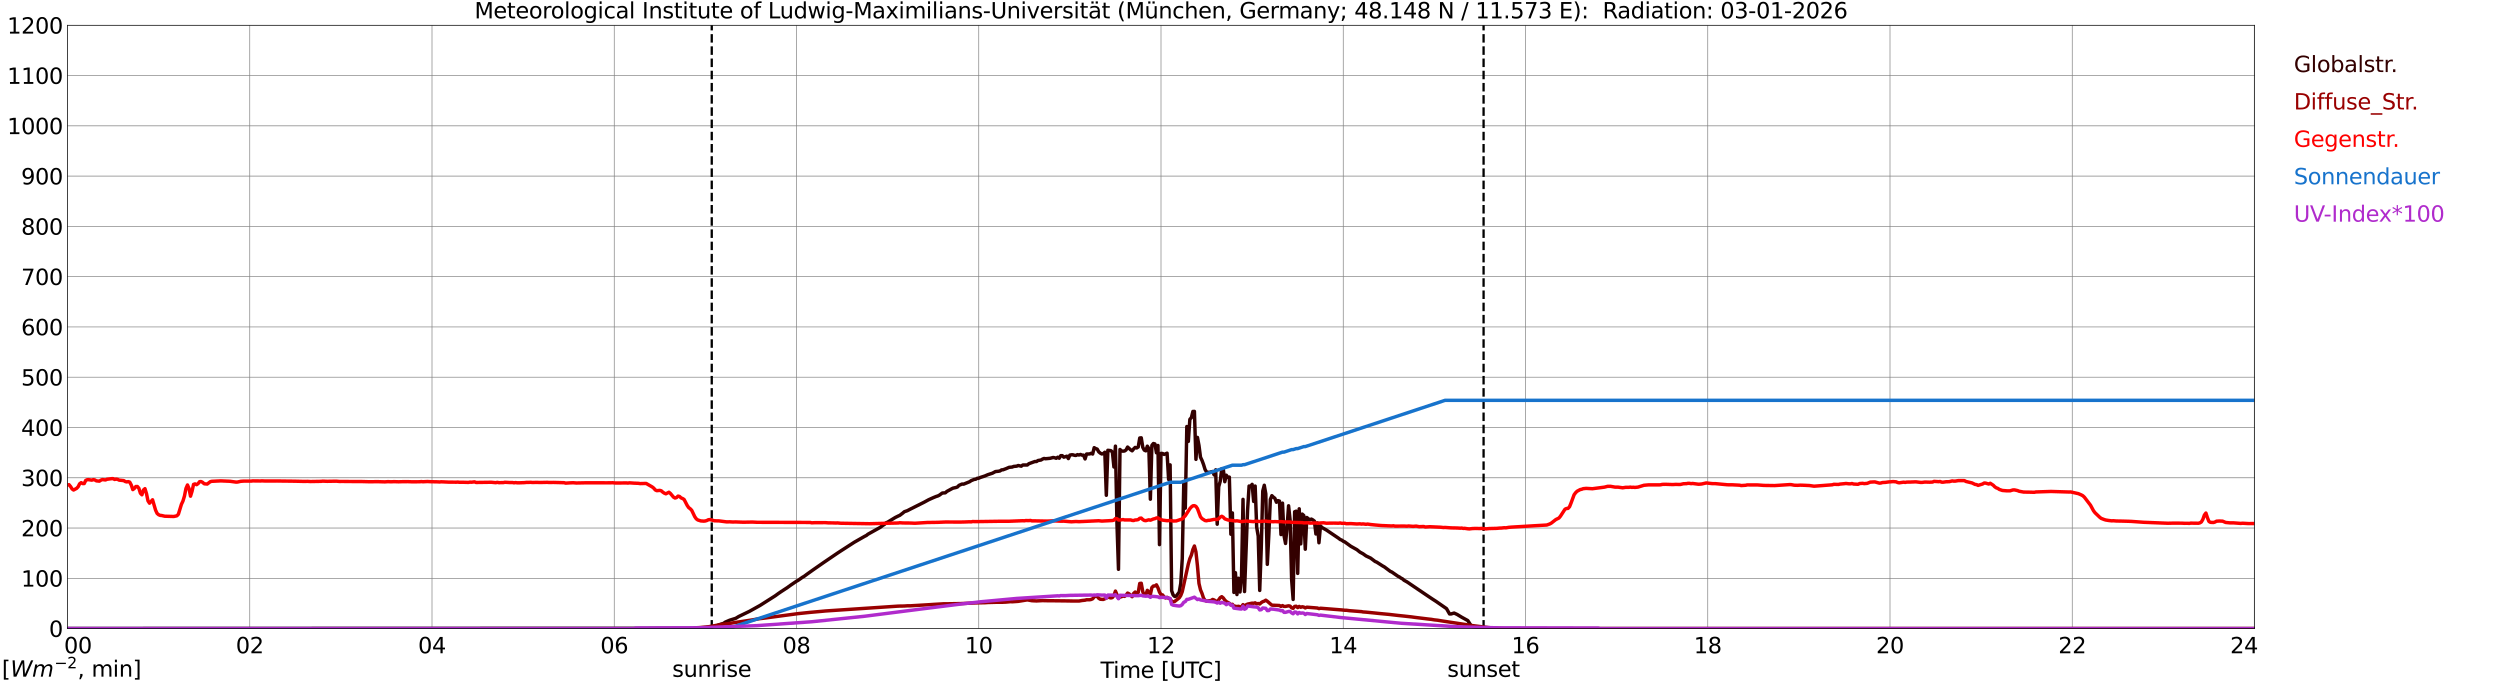 <?xml version="1.0" encoding="utf-8" standalone="no"?>
<!DOCTYPE svg PUBLIC "-//W3C//DTD SVG 1.1//EN"
  "http://www.w3.org/Graphics/SVG/1.1/DTD/svg11.dtd">
<svg xmlns:xlink="http://www.w3.org/1999/xlink" width="1085.4pt" height="296.64pt" viewBox="0 0 1085.4 296.64" xmlns="http://www.w3.org/2000/svg" version="1.1">
 <defs>
  <style type="text/css">*{stroke-linejoin: round; stroke-linecap: butt}</style>
 </defs>
 <g id="figure_1">
  <g id="patch_1">
   <path d="M 0 296.64 
L 1085.4 296.64 
L 1085.4 0 
L 0 0 
z
" style="fill: #ffffff"/>
  </g>
  <g id="axes_1">
   <g id="patch_2">
    <path d="M 29.306 272.909 
L 978.814 272.909 
L 978.814 10.976 
L 29.306 10.976 
z
" style="fill: #ffffff"/>
   </g>
   <g id="patch_3">
    <path d="M 978.814 272.909 
L 978.814 272.909 
L 978.814 10.976 
L 978.814 10.976 
z
" clip-path="url(#p1e960671ed)" style="fill: #d3d3d3; opacity: 0.25; stroke: #d3d3d3; stroke-linejoin: miter"/>
   </g>
   <g id="matplotlib.axis_1">
    <g id="xtick_1">
     <g id="line2d_1">
      <path d="M 29.306 272.909 
L 29.306 10.976 
" clip-path="url(#p1e960671ed)" style="fill: none; stroke: #808080; stroke-width: 0.3; stroke-linecap: square"/>
     </g>
     <g id="line2d_2"/>
     <g id="text_1">
      <!--    00 -->
      <g transform="translate(18.733 283.627) scale(0.095 -0.095)">
       <defs>
        <path id="DejaVuSans-20" transform="scale(0.016)"/>
        <path id="DejaVuSans-30" d="M 2034 4250 
Q 1547 4250 1301 3770 
Q 1056 3291 1056 2328 
Q 1056 1369 1301 889 
Q 1547 409 2034 409 
Q 2525 409 2770 889 
Q 3016 1369 3016 2328 
Q 3016 3291 2770 3770 
Q 2525 4250 2034 4250 
z
M 2034 4750 
Q 2819 4750 3233 4129 
Q 3647 3509 3647 2328 
Q 3647 1150 3233 529 
Q 2819 -91 2034 -91 
Q 1250 -91 836 529 
Q 422 1150 422 2328 
Q 422 3509 836 4129 
Q 1250 4750 2034 4750 
z
" transform="scale(0.016)"/>
       </defs>
       <use xlink:href="#DejaVuSans-20"/>
       <use xlink:href="#DejaVuSans-20" transform="translate(31.787 0)"/>
       <use xlink:href="#DejaVuSans-20" transform="translate(63.574 0)"/>
       <use xlink:href="#DejaVuSans-30" transform="translate(95.361 0)"/>
       <use xlink:href="#DejaVuSans-30" transform="translate(158.984 0)"/>
      </g>
     </g>
    </g>
    <g id="xtick_2">
     <g id="line2d_3">
      <path d="M 108.431 272.909 
L 108.431 10.976 
" clip-path="url(#p1e960671ed)" style="fill: none; stroke: #808080; stroke-width: 0.3; stroke-linecap: square"/>
     </g>
     <g id="line2d_4"/>
     <g id="text_2">
      <!-- 02 -->
      <g transform="translate(102.387 283.627) scale(0.095 -0.095)">
       <defs>
        <path id="DejaVuSans-32" d="M 1228 531 
L 3431 531 
L 3431 0 
L 469 0 
L 469 531 
Q 828 903 1448 1529 
Q 2069 2156 2228 2338 
Q 2531 2678 2651 2914 
Q 2772 3150 2772 3378 
Q 2772 3750 2511 3984 
Q 2250 4219 1831 4219 
Q 1534 4219 1204 4116 
Q 875 4013 500 3803 
L 500 4441 
Q 881 4594 1212 4672 
Q 1544 4750 1819 4750 
Q 2544 4750 2975 4387 
Q 3406 4025 3406 3419 
Q 3406 3131 3298 2873 
Q 3191 2616 2906 2266 
Q 2828 2175 2409 1742 
Q 1991 1309 1228 531 
z
" transform="scale(0.016)"/>
       </defs>
       <use xlink:href="#DejaVuSans-30"/>
       <use xlink:href="#DejaVuSans-32" transform="translate(63.623 0)"/>
      </g>
     </g>
    </g>
    <g id="xtick_3">
     <g id="line2d_5">
      <path d="M 187.557 272.909 
L 187.557 10.976 
" clip-path="url(#p1e960671ed)" style="fill: none; stroke: #808080; stroke-width: 0.3; stroke-linecap: square"/>
     </g>
     <g id="line2d_6"/>
     <g id="text_3">
      <!-- 04 -->
      <g transform="translate(181.513 283.627) scale(0.095 -0.095)">
       <defs>
        <path id="DejaVuSans-34" d="M 2419 4116 
L 825 1625 
L 2419 1625 
L 2419 4116 
z
M 2253 4666 
L 3047 4666 
L 3047 1625 
L 3713 1625 
L 3713 1100 
L 3047 1100 
L 3047 0 
L 2419 0 
L 2419 1100 
L 313 1100 
L 313 1709 
L 2253 4666 
z
" transform="scale(0.016)"/>
       </defs>
       <use xlink:href="#DejaVuSans-30"/>
       <use xlink:href="#DejaVuSans-34" transform="translate(63.623 0)"/>
      </g>
     </g>
    </g>
    <g id="xtick_4">
     <g id="line2d_7">
      <path d="M 266.683 272.909 
L 266.683 10.976 
" clip-path="url(#p1e960671ed)" style="fill: none; stroke: #808080; stroke-width: 0.3; stroke-linecap: square"/>
     </g>
     <g id="line2d_8"/>
     <g id="text_4">
      <!-- 06 -->
      <g transform="translate(260.638 283.627) scale(0.095 -0.095)">
       <defs>
        <path id="DejaVuSans-36" d="M 2113 2584 
Q 1688 2584 1439 2293 
Q 1191 2003 1191 1497 
Q 1191 994 1439 701 
Q 1688 409 2113 409 
Q 2538 409 2786 701 
Q 3034 994 3034 1497 
Q 3034 2003 2786 2293 
Q 2538 2584 2113 2584 
z
M 3366 4563 
L 3366 3988 
Q 3128 4100 2886 4159 
Q 2644 4219 2406 4219 
Q 1781 4219 1451 3797 
Q 1122 3375 1075 2522 
Q 1259 2794 1537 2939 
Q 1816 3084 2150 3084 
Q 2853 3084 3261 2657 
Q 3669 2231 3669 1497 
Q 3669 778 3244 343 
Q 2819 -91 2113 -91 
Q 1303 -91 875 529 
Q 447 1150 447 2328 
Q 447 3434 972 4092 
Q 1497 4750 2381 4750 
Q 2619 4750 2861 4703 
Q 3103 4656 3366 4563 
z
" transform="scale(0.016)"/>
       </defs>
       <use xlink:href="#DejaVuSans-30"/>
       <use xlink:href="#DejaVuSans-36" transform="translate(63.623 0)"/>
      </g>
     </g>
    </g>
    <g id="xtick_5">
     <g id="line2d_9">
      <path d="M 345.808 272.909 
L 345.808 10.976 
" clip-path="url(#p1e960671ed)" style="fill: none; stroke: #808080; stroke-width: 0.3; stroke-linecap: square"/>
     </g>
     <g id="line2d_10"/>
     <g id="text_5">
      <!-- 08 -->
      <g transform="translate(339.764 283.627) scale(0.095 -0.095)">
       <defs>
        <path id="DejaVuSans-38" d="M 2034 2216 
Q 1584 2216 1326 1975 
Q 1069 1734 1069 1313 
Q 1069 891 1326 650 
Q 1584 409 2034 409 
Q 2484 409 2743 651 
Q 3003 894 3003 1313 
Q 3003 1734 2745 1975 
Q 2488 2216 2034 2216 
z
M 1403 2484 
Q 997 2584 770 2862 
Q 544 3141 544 3541 
Q 544 4100 942 4425 
Q 1341 4750 2034 4750 
Q 2731 4750 3128 4425 
Q 3525 4100 3525 3541 
Q 3525 3141 3298 2862 
Q 3072 2584 2669 2484 
Q 3125 2378 3379 2068 
Q 3634 1759 3634 1313 
Q 3634 634 3220 271 
Q 2806 -91 2034 -91 
Q 1263 -91 848 271 
Q 434 634 434 1313 
Q 434 1759 690 2068 
Q 947 2378 1403 2484 
z
M 1172 3481 
Q 1172 3119 1398 2916 
Q 1625 2713 2034 2713 
Q 2441 2713 2670 2916 
Q 2900 3119 2900 3481 
Q 2900 3844 2670 4047 
Q 2441 4250 2034 4250 
Q 1625 4250 1398 4047 
Q 1172 3844 1172 3481 
z
" transform="scale(0.016)"/>
       </defs>
       <use xlink:href="#DejaVuSans-30"/>
       <use xlink:href="#DejaVuSans-38" transform="translate(63.623 0)"/>
      </g>
     </g>
    </g>
    <g id="xtick_6">
     <g id="line2d_11">
      <path d="M 424.934 272.909 
L 424.934 10.976 
" clip-path="url(#p1e960671ed)" style="fill: none; stroke: #808080; stroke-width: 0.3; stroke-linecap: square"/>
     </g>
     <g id="line2d_12"/>
     <g id="text_6">
      <!-- 10 -->
      <g transform="translate(418.89 283.627) scale(0.095 -0.095)">
       <defs>
        <path id="DejaVuSans-31" d="M 794 531 
L 1825 531 
L 1825 4091 
L 703 3866 
L 703 4441 
L 1819 4666 
L 2450 4666 
L 2450 531 
L 3481 531 
L 3481 0 
L 794 0 
L 794 531 
z
" transform="scale(0.016)"/>
       </defs>
       <use xlink:href="#DejaVuSans-31"/>
       <use xlink:href="#DejaVuSans-30" transform="translate(63.623 0)"/>
      </g>
     </g>
    </g>
    <g id="xtick_7">
     <g id="line2d_13">
      <path d="M 504.06 272.909 
L 504.06 10.976 
" clip-path="url(#p1e960671ed)" style="fill: none; stroke: #808080; stroke-width: 0.3; stroke-linecap: square"/>
     </g>
     <g id="line2d_14"/>
     <g id="text_7">
      <!-- 12 -->
      <g transform="translate(498.015 283.627) scale(0.095 -0.095)">
       <use xlink:href="#DejaVuSans-31"/>
       <use xlink:href="#DejaVuSans-32" transform="translate(63.623 0)"/>
      </g>
     </g>
    </g>
    <g id="xtick_8">
     <g id="line2d_15">
      <path d="M 583.185 272.909 
L 583.185 10.976 
" clip-path="url(#p1e960671ed)" style="fill: none; stroke: #808080; stroke-width: 0.3; stroke-linecap: square"/>
     </g>
     <g id="line2d_16"/>
     <g id="text_8">
      <!-- 14 -->
      <g transform="translate(577.141 283.627) scale(0.095 -0.095)">
       <use xlink:href="#DejaVuSans-31"/>
       <use xlink:href="#DejaVuSans-34" transform="translate(63.623 0)"/>
      </g>
     </g>
    </g>
    <g id="xtick_9">
     <g id="line2d_17">
      <path d="M 662.311 272.909 
L 662.311 10.976 
" clip-path="url(#p1e960671ed)" style="fill: none; stroke: #808080; stroke-width: 0.3; stroke-linecap: square"/>
     </g>
     <g id="line2d_18"/>
     <g id="text_9">
      <!-- 16 -->
      <g transform="translate(656.267 283.627) scale(0.095 -0.095)">
       <use xlink:href="#DejaVuSans-31"/>
       <use xlink:href="#DejaVuSans-36" transform="translate(63.623 0)"/>
      </g>
     </g>
    </g>
    <g id="xtick_10">
     <g id="line2d_19">
      <path d="M 741.437 272.909 
L 741.437 10.976 
" clip-path="url(#p1e960671ed)" style="fill: none; stroke: #808080; stroke-width: 0.3; stroke-linecap: square"/>
     </g>
     <g id="line2d_20"/>
     <g id="text_10">
      <!-- 18 -->
      <g transform="translate(735.392 283.627) scale(0.095 -0.095)">
       <use xlink:href="#DejaVuSans-31"/>
       <use xlink:href="#DejaVuSans-38" transform="translate(63.623 0)"/>
      </g>
     </g>
    </g>
    <g id="xtick_11">
     <g id="line2d_21">
      <path d="M 820.562 272.909 
L 820.562 10.976 
" clip-path="url(#p1e960671ed)" style="fill: none; stroke: #808080; stroke-width: 0.3; stroke-linecap: square"/>
     </g>
     <g id="line2d_22"/>
     <g id="text_11">
      <!-- 20 -->
      <g transform="translate(814.518 283.627) scale(0.095 -0.095)">
       <use xlink:href="#DejaVuSans-32"/>
       <use xlink:href="#DejaVuSans-30" transform="translate(63.623 0)"/>
      </g>
     </g>
    </g>
    <g id="xtick_12">
     <g id="line2d_23">
      <path d="M 899.688 272.909 
L 899.688 10.976 
" clip-path="url(#p1e960671ed)" style="fill: none; stroke: #808080; stroke-width: 0.3; stroke-linecap: square"/>
     </g>
     <g id="line2d_24"/>
     <g id="text_12">
      <!-- 22 -->
      <g transform="translate(893.644 283.627) scale(0.095 -0.095)">
       <use xlink:href="#DejaVuSans-32"/>
       <use xlink:href="#DejaVuSans-32" transform="translate(63.623 0)"/>
      </g>
     </g>
    </g>
    <g id="xtick_13">
     <g id="line2d_25">
      <path d="M 978.814 272.909 
L 978.814 10.976 
" clip-path="url(#p1e960671ed)" style="fill: none; stroke: #808080; stroke-width: 0.3; stroke-linecap: square"/>
     </g>
     <g id="line2d_26"/>
     <g id="text_13">
      <!-- 24    -->
      <g transform="translate(968.241 283.627) scale(0.095 -0.095)">
       <use xlink:href="#DejaVuSans-32"/>
       <use xlink:href="#DejaVuSans-34" transform="translate(63.623 0)"/>
       <use xlink:href="#DejaVuSans-20" transform="translate(127.246 0)"/>
       <use xlink:href="#DejaVuSans-20" transform="translate(159.033 0)"/>
       <use xlink:href="#DejaVuSans-20" transform="translate(190.82 0)"/>
      </g>
     </g>
    </g>
    <g id="text_14">
     <!-- Time [UTC] -->
     <g transform="translate(477.806 294.322) scale(0.095 -0.095)">
      <defs>
       <path id="DejaVuSans-54" d="M -19 4666 
L 3928 4666 
L 3928 4134 
L 2272 4134 
L 2272 0 
L 1638 0 
L 1638 4134 
L -19 4134 
L -19 4666 
z
" transform="scale(0.016)"/>
       <path id="DejaVuSans-69" d="M 603 3500 
L 1178 3500 
L 1178 0 
L 603 0 
L 603 3500 
z
M 603 4863 
L 1178 4863 
L 1178 4134 
L 603 4134 
L 603 4863 
z
" transform="scale(0.016)"/>
       <path id="DejaVuSans-6d" d="M 3328 2828 
Q 3544 3216 3844 3400 
Q 4144 3584 4550 3584 
Q 5097 3584 5394 3201 
Q 5691 2819 5691 2113 
L 5691 0 
L 5113 0 
L 5113 2094 
Q 5113 2597 4934 2840 
Q 4756 3084 4391 3084 
Q 3944 3084 3684 2787 
Q 3425 2491 3425 1978 
L 3425 0 
L 2847 0 
L 2847 2094 
Q 2847 2600 2669 2842 
Q 2491 3084 2119 3084 
Q 1678 3084 1418 2786 
Q 1159 2488 1159 1978 
L 1159 0 
L 581 0 
L 581 3500 
L 1159 3500 
L 1159 2956 
Q 1356 3278 1631 3431 
Q 1906 3584 2284 3584 
Q 2666 3584 2933 3390 
Q 3200 3197 3328 2828 
z
" transform="scale(0.016)"/>
       <path id="DejaVuSans-65" d="M 3597 1894 
L 3597 1613 
L 953 1613 
Q 991 1019 1311 708 
Q 1631 397 2203 397 
Q 2534 397 2845 478 
Q 3156 559 3463 722 
L 3463 178 
Q 3153 47 2828 -22 
Q 2503 -91 2169 -91 
Q 1331 -91 842 396 
Q 353 884 353 1716 
Q 353 2575 817 3079 
Q 1281 3584 2069 3584 
Q 2775 3584 3186 3129 
Q 3597 2675 3597 1894 
z
M 3022 2063 
Q 3016 2534 2758 2815 
Q 2500 3097 2075 3097 
Q 1594 3097 1305 2825 
Q 1016 2553 972 2059 
L 3022 2063 
z
" transform="scale(0.016)"/>
       <path id="DejaVuSans-5b" d="M 550 4863 
L 1875 4863 
L 1875 4416 
L 1125 4416 
L 1125 -397 
L 1875 -397 
L 1875 -844 
L 550 -844 
L 550 4863 
z
" transform="scale(0.016)"/>
       <path id="DejaVuSans-55" d="M 556 4666 
L 1191 4666 
L 1191 1831 
Q 1191 1081 1462 751 
Q 1734 422 2344 422 
Q 2950 422 3222 751 
Q 3494 1081 3494 1831 
L 3494 4666 
L 4128 4666 
L 4128 1753 
Q 4128 841 3676 375 
Q 3225 -91 2344 -91 
Q 1459 -91 1007 375 
Q 556 841 556 1753 
L 556 4666 
z
" transform="scale(0.016)"/>
       <path id="DejaVuSans-43" d="M 4122 4306 
L 4122 3641 
Q 3803 3938 3442 4084 
Q 3081 4231 2675 4231 
Q 1875 4231 1450 3742 
Q 1025 3253 1025 2328 
Q 1025 1406 1450 917 
Q 1875 428 2675 428 
Q 3081 428 3442 575 
Q 3803 722 4122 1019 
L 4122 359 
Q 3791 134 3420 21 
Q 3050 -91 2638 -91 
Q 1578 -91 968 557 
Q 359 1206 359 2328 
Q 359 3453 968 4101 
Q 1578 4750 2638 4750 
Q 3056 4750 3426 4639 
Q 3797 4528 4122 4306 
z
" transform="scale(0.016)"/>
       <path id="DejaVuSans-5d" d="M 1947 4863 
L 1947 -844 
L 622 -844 
L 622 -397 
L 1369 -397 
L 1369 4416 
L 622 4416 
L 622 4863 
L 1947 4863 
z
" transform="scale(0.016)"/>
      </defs>
      <use xlink:href="#DejaVuSans-54"/>
      <use xlink:href="#DejaVuSans-69" transform="translate(57.959 0)"/>
      <use xlink:href="#DejaVuSans-6d" transform="translate(85.742 0)"/>
      <use xlink:href="#DejaVuSans-65" transform="translate(183.154 0)"/>
      <use xlink:href="#DejaVuSans-20" transform="translate(244.678 0)"/>
      <use xlink:href="#DejaVuSans-5b" transform="translate(276.465 0)"/>
      <use xlink:href="#DejaVuSans-55" transform="translate(315.479 0)"/>
      <use xlink:href="#DejaVuSans-54" transform="translate(388.672 0)"/>
      <use xlink:href="#DejaVuSans-43" transform="translate(443.881 0)"/>
      <use xlink:href="#DejaVuSans-5d" transform="translate(513.705 0)"/>
     </g>
    </g>
   </g>
   <g id="matplotlib.axis_2">
    <g id="ytick_1">
     <g id="line2d_27">
      <path d="M 29.306 272.909 
L 978.814 272.909 
" clip-path="url(#p1e960671ed)" style="fill: none; stroke: #808080; stroke-width: 0.3; stroke-linecap: square"/>
     </g>
     <g id="line2d_28"/>
     <g id="text_15">
      <!-- 0 -->
      <g transform="translate(21.261 276.518) scale(0.095 -0.095)">
       <use xlink:href="#DejaVuSans-30"/>
      </g>
     </g>
    </g>
    <g id="ytick_2">
     <g id="line2d_29">
      <path d="M 29.306 251.081 
L 978.814 251.081 
" clip-path="url(#p1e960671ed)" style="fill: none; stroke: #808080; stroke-width: 0.3; stroke-linecap: square"/>
     </g>
     <g id="line2d_30"/>
     <g id="text_16">
      <!-- 100 -->
      <g transform="translate(9.173 254.69) scale(0.095 -0.095)">
       <use xlink:href="#DejaVuSans-31"/>
       <use xlink:href="#DejaVuSans-30" transform="translate(63.623 0)"/>
       <use xlink:href="#DejaVuSans-30" transform="translate(127.246 0)"/>
      </g>
     </g>
    </g>
    <g id="ytick_3">
     <g id="line2d_31">
      <path d="M 29.306 229.253 
L 978.814 229.253 
" clip-path="url(#p1e960671ed)" style="fill: none; stroke: #808080; stroke-width: 0.3; stroke-linecap: square"/>
     </g>
     <g id="line2d_32"/>
     <g id="text_17">
      <!-- 200 -->
      <g transform="translate(9.173 232.863) scale(0.095 -0.095)">
       <use xlink:href="#DejaVuSans-32"/>
       <use xlink:href="#DejaVuSans-30" transform="translate(63.623 0)"/>
       <use xlink:href="#DejaVuSans-30" transform="translate(127.246 0)"/>
      </g>
     </g>
    </g>
    <g id="ytick_4">
     <g id="line2d_33">
      <path d="M 29.306 207.426 
L 978.814 207.426 
" clip-path="url(#p1e960671ed)" style="fill: none; stroke: #808080; stroke-width: 0.3; stroke-linecap: square"/>
     </g>
     <g id="line2d_34"/>
     <g id="text_18">
      <!-- 300 -->
      <g transform="translate(9.173 211.035) scale(0.095 -0.095)">
       <defs>
        <path id="DejaVuSans-33" d="M 2597 2516 
Q 3050 2419 3304 2112 
Q 3559 1806 3559 1356 
Q 3559 666 3084 287 
Q 2609 -91 1734 -91 
Q 1441 -91 1130 -33 
Q 819 25 488 141 
L 488 750 
Q 750 597 1062 519 
Q 1375 441 1716 441 
Q 2309 441 2620 675 
Q 2931 909 2931 1356 
Q 2931 1769 2642 2001 
Q 2353 2234 1838 2234 
L 1294 2234 
L 1294 2753 
L 1863 2753 
Q 2328 2753 2575 2939 
Q 2822 3125 2822 3475 
Q 2822 3834 2567 4026 
Q 2313 4219 1838 4219 
Q 1578 4219 1281 4162 
Q 984 4106 628 3988 
L 628 4550 
Q 988 4650 1302 4700 
Q 1616 4750 1894 4750 
Q 2613 4750 3031 4423 
Q 3450 4097 3450 3541 
Q 3450 3153 3228 2886 
Q 3006 2619 2597 2516 
z
" transform="scale(0.016)"/>
       </defs>
       <use xlink:href="#DejaVuSans-33"/>
       <use xlink:href="#DejaVuSans-30" transform="translate(63.623 0)"/>
       <use xlink:href="#DejaVuSans-30" transform="translate(127.246 0)"/>
      </g>
     </g>
    </g>
    <g id="ytick_5">
     <g id="line2d_35">
      <path d="M 29.306 185.598 
L 978.814 185.598 
" clip-path="url(#p1e960671ed)" style="fill: none; stroke: #808080; stroke-width: 0.3; stroke-linecap: square"/>
     </g>
     <g id="line2d_36"/>
     <g id="text_19">
      <!-- 400 -->
      <g transform="translate(9.173 189.207) scale(0.095 -0.095)">
       <use xlink:href="#DejaVuSans-34"/>
       <use xlink:href="#DejaVuSans-30" transform="translate(63.623 0)"/>
       <use xlink:href="#DejaVuSans-30" transform="translate(127.246 0)"/>
      </g>
     </g>
    </g>
    <g id="ytick_6">
     <g id="line2d_37">
      <path d="M 29.306 163.77 
L 978.814 163.77 
" clip-path="url(#p1e960671ed)" style="fill: none; stroke: #808080; stroke-width: 0.3; stroke-linecap: square"/>
     </g>
     <g id="line2d_38"/>
     <g id="text_20">
      <!-- 500 -->
      <g transform="translate(9.173 167.379) scale(0.095 -0.095)">
       <defs>
        <path id="DejaVuSans-35" d="M 691 4666 
L 3169 4666 
L 3169 4134 
L 1269 4134 
L 1269 2991 
Q 1406 3038 1543 3061 
Q 1681 3084 1819 3084 
Q 2600 3084 3056 2656 
Q 3513 2228 3513 1497 
Q 3513 744 3044 326 
Q 2575 -91 1722 -91 
Q 1428 -91 1123 -41 
Q 819 9 494 109 
L 494 744 
Q 775 591 1075 516 
Q 1375 441 1709 441 
Q 2250 441 2565 725 
Q 2881 1009 2881 1497 
Q 2881 1984 2565 2268 
Q 2250 2553 1709 2553 
Q 1456 2553 1204 2497 
Q 953 2441 691 2322 
L 691 4666 
z
" transform="scale(0.016)"/>
       </defs>
       <use xlink:href="#DejaVuSans-35"/>
       <use xlink:href="#DejaVuSans-30" transform="translate(63.623 0)"/>
       <use xlink:href="#DejaVuSans-30" transform="translate(127.246 0)"/>
      </g>
     </g>
    </g>
    <g id="ytick_7">
     <g id="line2d_39">
      <path d="M 29.306 141.942 
L 978.814 141.942 
" clip-path="url(#p1e960671ed)" style="fill: none; stroke: #808080; stroke-width: 0.3; stroke-linecap: square"/>
     </g>
     <g id="line2d_40"/>
     <g id="text_21">
      <!-- 600 -->
      <g transform="translate(9.173 145.551) scale(0.095 -0.095)">
       <use xlink:href="#DejaVuSans-36"/>
       <use xlink:href="#DejaVuSans-30" transform="translate(63.623 0)"/>
       <use xlink:href="#DejaVuSans-30" transform="translate(127.246 0)"/>
      </g>
     </g>
    </g>
    <g id="ytick_8">
     <g id="line2d_41">
      <path d="M 29.306 120.114 
L 978.814 120.114 
" clip-path="url(#p1e960671ed)" style="fill: none; stroke: #808080; stroke-width: 0.3; stroke-linecap: square"/>
     </g>
     <g id="line2d_42"/>
     <g id="text_22">
      <!-- 700 -->
      <g transform="translate(9.173 123.724) scale(0.095 -0.095)">
       <defs>
        <path id="DejaVuSans-37" d="M 525 4666 
L 3525 4666 
L 3525 4397 
L 1831 0 
L 1172 0 
L 2766 4134 
L 525 4134 
L 525 4666 
z
" transform="scale(0.016)"/>
       </defs>
       <use xlink:href="#DejaVuSans-37"/>
       <use xlink:href="#DejaVuSans-30" transform="translate(63.623 0)"/>
       <use xlink:href="#DejaVuSans-30" transform="translate(127.246 0)"/>
      </g>
     </g>
    </g>
    <g id="ytick_9">
     <g id="line2d_43">
      <path d="M 29.306 98.287 
L 978.814 98.287 
" clip-path="url(#p1e960671ed)" style="fill: none; stroke: #808080; stroke-width: 0.3; stroke-linecap: square"/>
     </g>
     <g id="line2d_44"/>
     <g id="text_23">
      <!-- 800 -->
      <g transform="translate(9.173 101.896) scale(0.095 -0.095)">
       <use xlink:href="#DejaVuSans-38"/>
       <use xlink:href="#DejaVuSans-30" transform="translate(63.623 0)"/>
       <use xlink:href="#DejaVuSans-30" transform="translate(127.246 0)"/>
      </g>
     </g>
    </g>
    <g id="ytick_10">
     <g id="line2d_45">
      <path d="M 29.306 76.459 
L 978.814 76.459 
" clip-path="url(#p1e960671ed)" style="fill: none; stroke: #808080; stroke-width: 0.3; stroke-linecap: square"/>
     </g>
     <g id="line2d_46"/>
     <g id="text_24">
      <!-- 900 -->
      <g transform="translate(9.173 80.068) scale(0.095 -0.095)">
       <defs>
        <path id="DejaVuSans-39" d="M 703 97 
L 703 672 
Q 941 559 1184 500 
Q 1428 441 1663 441 
Q 2288 441 2617 861 
Q 2947 1281 2994 2138 
Q 2813 1869 2534 1725 
Q 2256 1581 1919 1581 
Q 1219 1581 811 2004 
Q 403 2428 403 3163 
Q 403 3881 828 4315 
Q 1253 4750 1959 4750 
Q 2769 4750 3195 4129 
Q 3622 3509 3622 2328 
Q 3622 1225 3098 567 
Q 2575 -91 1691 -91 
Q 1453 -91 1209 -44 
Q 966 3 703 97 
z
M 1959 2075 
Q 2384 2075 2632 2365 
Q 2881 2656 2881 3163 
Q 2881 3666 2632 3958 
Q 2384 4250 1959 4250 
Q 1534 4250 1286 3958 
Q 1038 3666 1038 3163 
Q 1038 2656 1286 2365 
Q 1534 2075 1959 2075 
z
" transform="scale(0.016)"/>
       </defs>
       <use xlink:href="#DejaVuSans-39"/>
       <use xlink:href="#DejaVuSans-30" transform="translate(63.623 0)"/>
       <use xlink:href="#DejaVuSans-30" transform="translate(127.246 0)"/>
      </g>
     </g>
    </g>
    <g id="ytick_11">
     <g id="line2d_47">
      <path d="M 29.306 54.631 
L 978.814 54.631 
" clip-path="url(#p1e960671ed)" style="fill: none; stroke: #808080; stroke-width: 0.3; stroke-linecap: square"/>
     </g>
     <g id="line2d_48"/>
     <g id="text_25">
      <!-- 1000 -->
      <g transform="translate(3.128 58.24) scale(0.095 -0.095)">
       <use xlink:href="#DejaVuSans-31"/>
       <use xlink:href="#DejaVuSans-30" transform="translate(63.623 0)"/>
       <use xlink:href="#DejaVuSans-30" transform="translate(127.246 0)"/>
       <use xlink:href="#DejaVuSans-30" transform="translate(190.869 0)"/>
      </g>
     </g>
    </g>
    <g id="ytick_12">
     <g id="line2d_49">
      <path d="M 29.306 32.803 
L 978.814 32.803 
" clip-path="url(#p1e960671ed)" style="fill: none; stroke: #808080; stroke-width: 0.3; stroke-linecap: square"/>
     </g>
     <g id="line2d_50"/>
     <g id="text_26">
      <!-- 1100 -->
      <g transform="translate(3.128 36.413) scale(0.095 -0.095)">
       <use xlink:href="#DejaVuSans-31"/>
       <use xlink:href="#DejaVuSans-31" transform="translate(63.623 0)"/>
       <use xlink:href="#DejaVuSans-30" transform="translate(127.246 0)"/>
       <use xlink:href="#DejaVuSans-30" transform="translate(190.869 0)"/>
      </g>
     </g>
    </g>
    <g id="ytick_13">
     <g id="line2d_51">
      <path d="M 29.306 10.976 
L 978.814 10.976 
" clip-path="url(#p1e960671ed)" style="fill: none; stroke: #808080; stroke-width: 0.3; stroke-linecap: square"/>
     </g>
     <g id="line2d_52"/>
     <g id="text_27">
      <!-- 1200 -->
      <g transform="translate(3.128 14.585) scale(0.095 -0.095)">
       <use xlink:href="#DejaVuSans-31"/>
       <use xlink:href="#DejaVuSans-32" transform="translate(63.623 0)"/>
       <use xlink:href="#DejaVuSans-30" transform="translate(127.246 0)"/>
       <use xlink:href="#DejaVuSans-30" transform="translate(190.869 0)"/>
      </g>
     </g>
    </g>
   </g>
   <g id="line2d_53">
    <path d="M 309.015 272.909 
L 309.015 10.976 
" clip-path="url(#p1e960671ed)" style="fill: none; stroke-dasharray: 3.7,1.6; stroke-dashoffset: 0; stroke: #000000"/>
   </g>
   <g id="line2d_54">
    <path d="M 644.112 272.909 
L 644.112 10.976 
" clip-path="url(#p1e960671ed)" style="fill: none; stroke-dasharray: 3.7,1.6; stroke-dashoffset: 0; stroke: #000000"/>
   </g>
   <g id="line2d_55">
    <path d="M 29.306 272.909 
L 303.608 272.8 
L 306.246 272.564 
L 308.883 272.208 
L 311.521 271.566 
L 312.18 271.246 
L 314.158 270.639 
L 314.818 270.132 
L 316.796 269.272 
L 319.433 268.445 
L 320.752 267.65 
L 325.368 265.422 
L 329.983 262.857 
L 336.577 258.671 
L 337.896 257.708 
L 339.215 256.813 
L 341.852 255.091 
L 343.171 254.128 
L 345.808 252.338 
L 346.468 251.985 
L 348.446 250.601 
L 349.105 250.23 
L 350.424 249.25 
L 353.062 247.377 
L 357.677 244.168 
L 363.612 240.134 
L 364.93 239.272 
L 370.865 235.441 
L 375.481 232.807 
L 376.14 232.486 
L 376.799 231.947 
L 382.074 229.009 
L 383.393 228.046 
L 384.053 227.625 
L 384.712 226.966 
L 385.371 226.697 
L 388.668 224.687 
L 389.987 224.03 
L 390.646 223.742 
L 391.965 222.746 
L 392.624 222.172 
L 393.943 221.716 
L 395.262 221.024 
L 401.196 218.053 
L 403.175 216.973 
L 405.153 216.078 
L 406.471 215.537 
L 407.131 215.336 
L 407.79 215.015 
L 409.109 214.052 
L 410.428 213.967 
L 411.087 213.36 
L 413.065 212.28 
L 413.725 211.942 
L 415.043 211.656 
L 415.703 211.418 
L 416.362 210.726 
L 417.681 210.152 
L 418.34 210.204 
L 420.978 209.139 
L 421.637 208.683 
L 422.956 208.144 
L 423.615 208.059 
L 424.275 207.655 
L 424.934 207.62 
L 425.593 207.299 
L 427.572 206.657 
L 428.89 206.083 
L 430.869 205.444 
L 432.187 204.734 
L 433.506 204.599 
L 434.165 204.463 
L 434.825 204.007 
L 435.484 203.957 
L 436.803 203.468 
L 438.122 202.894 
L 439.44 202.776 
L 440.1 202.506 
L 441.419 202.388 
L 442.078 202.1 
L 443.397 202.403 
L 444.056 201.881 
L 446.034 201.881 
L 446.694 201.322 
L 449.331 200.362 
L 449.991 200.395 
L 450.65 199.939 
L 451.969 199.72 
L 452.628 199.314 
L 453.287 199.044 
L 453.947 199.164 
L 455.925 198.976 
L 457.244 198.622 
L 457.903 198.74 
L 458.563 198.976 
L 459.222 198.505 
L 459.881 198.943 
L 460.541 197.83 
L 461.2 197.83 
L 461.859 198.487 
L 463.178 198.066 
L 463.838 199.096 
L 464.497 197.592 
L 465.156 197.457 
L 465.816 197.457 
L 466.475 197.677 
L 467.134 197.745 
L 467.794 197.389 
L 468.453 197.559 
L 469.113 197.306 
L 469.772 197.61 
L 470.431 197.61 
L 471.091 199.247 
L 471.75 197.121 
L 473.069 197.086 
L 473.728 196.8 
L 474.388 197.121 
L 475.047 194.368 
L 475.706 194.757 
L 476.366 194.992 
L 477.025 196.158 
L 477.685 196.715 
L 478.344 197.086 
L 479.003 196.95 
L 479.663 196.344 
L 480.322 215.03 
L 480.981 195.499 
L 482.3 195.652 
L 482.96 196.276 
L 483.619 202.741 
L 484.278 193.694 
L 484.938 227.322 
L 485.597 247.174 
L 486.256 195.145 
L 486.916 195.802 
L 487.575 195.87 
L 488.235 195.802 
L 488.894 195.348 
L 489.553 194.097 
L 490.872 195.296 
L 491.532 195.719 
L 492.191 194.892 
L 492.85 194.25 
L 493.51 194.486 
L 494.169 194.065 
L 494.828 190.164 
L 495.488 190.081 
L 496.147 194.2 
L 496.807 195.449 
L 497.466 195.737 
L 498.125 193.709 
L 498.785 194.757 
L 499.444 216.737 
L 500.103 193.338 
L 500.763 192.563 
L 501.422 192.749 
L 502.082 196.579 
L 502.741 193.406 
L 503.4 236.454 
L 504.06 196.85 
L 504.719 196.867 
L 505.379 197.289 
L 506.697 196.75 
L 507.357 208.144 
L 508.016 201.829 
L 508.675 256.459 
L 509.335 258.332 
L 509.994 258.956 
L 510.654 258.821 
L 511.972 257.084 
L 512.632 253.301 
L 513.291 242.531 
L 513.95 209.309 
L 514.61 220.636 
L 515.269 185.185 
L 515.929 191.633 
L 516.588 182.044 
L 517.247 181.335 
L 517.907 178.635 
L 518.566 178.617 
L 519.226 199.432 
L 519.885 189.911 
L 520.544 193.388 
L 521.204 198.487 
L 521.863 199.888 
L 522.522 201.661 
L 523.182 203.804 
L 523.841 204.937 
L 524.501 205.07 
L 525.16 205.055 
L 526.479 204.717 
L 527.138 206.186 
L 527.797 203.99 
L 528.457 227.59 
L 529.116 211.317 
L 529.776 208.953 
L 530.435 203.483 
L 531.094 203.636 
L 531.754 209.139 
L 532.413 206.321 
L 533.073 207.266 
L 533.732 207.131 
L 534.391 231.929 
L 535.051 222.696 
L 535.71 257.202 
L 536.369 248.643 
L 537.029 258.129 
L 537.688 251.057 
L 538.348 257.016 
L 539.007 250.668 
L 539.666 216.803 
L 540.326 256.83 
L 541.644 221.563 
L 542.304 211.014 
L 542.963 211.165 
L 543.623 210.287 
L 544.282 217.698 
L 544.941 211.029 
L 545.601 228.924 
L 546.26 232.757 
L 546.919 256.339 
L 547.579 238.159 
L 548.238 213.208 
L 548.898 210.676 
L 549.557 214.391 
L 550.216 245.013 
L 550.876 232.15 
L 551.535 216.82 
L 552.195 215.201 
L 552.854 215.858 
L 553.513 216.349 
L 554.173 218.053 
L 554.832 217.344 
L 555.491 217.547 
L 556.151 232.082 
L 556.81 218.442 
L 557.47 232.554 
L 558.129 235.948 
L 558.788 228.841 
L 559.448 219.59 
L 560.107 225.735 
L 560.766 251.596 
L 561.426 260.257 
L 562.085 222.19 
L 562.745 221.937 
L 563.404 248.946 
L 564.063 220.906 
L 564.723 236.133 
L 565.382 223.203 
L 566.042 223.809 
L 566.701 238.445 
L 567.36 224.672 
L 568.679 225.735 
L 569.338 225.364 
L 569.998 225.735 
L 570.657 226.256 
L 571.317 231.829 
L 571.976 227.033 
L 572.635 235.644 
L 573.295 228.352 
L 573.954 229.026 
L 575.932 230.157 
L 581.207 233.719 
L 581.867 234.243 
L 582.526 234.496 
L 583.185 234.985 
L 583.845 235.271 
L 586.482 237.179 
L 589.12 238.648 
L 590.439 239.711 
L 591.757 240.42 
L 593.076 241.366 
L 595.054 242.295 
L 597.032 243.78 
L 597.692 244.05 
L 600.329 245.738 
L 600.989 246.093 
L 603.626 248.069 
L 604.286 248.355 
L 606.923 250.18 
L 607.582 250.498 
L 608.242 250.989 
L 608.901 251.31 
L 609.561 251.917 
L 610.879 252.644 
L 620.111 258.889 
L 622.089 260.205 
L 623.408 261.05 
L 625.386 262.418 
L 628.023 264.241 
L 629.342 266.553 
L 630.001 266.553 
L 631.32 266.166 
L 632.639 266.773 
L 634.617 267.971 
L 637.255 269.423 
L 638.573 271.466 
L 639.233 271.972 
L 643.848 272.564 
L 645.167 272.699 
L 647.145 272.909 
L 978.154 272.909 
L 978.154 272.909 
" clip-path="url(#p1e960671ed)" style="fill: none; stroke: #330000; stroke-width: 1.5; stroke-linecap: square"/>
   </g>
   <g id="line2d_56">
    <path d="M 29.306 272.909 
L 300.971 272.909 
L 301.63 272.573 
L 303.608 272.481 
L 307.564 272.112 
L 310.202 271.654 
L 313.499 271.056 
L 316.136 270.781 
L 318.774 270.32 
L 326.686 269.126 
L 329.324 268.665 
L 331.302 268.436 
L 346.468 266.415 
L 349.105 266.138 
L 351.743 265.863 
L 356.359 265.45 
L 358.337 265.265 
L 359.655 265.173 
L 389.987 263.152 
L 392.624 263.106 
L 393.943 263.014 
L 395.262 263.014 
L 403.834 262.508 
L 405.153 262.416 
L 409.768 262.141 
L 411.087 262.141 
L 417.022 262.049 
L 420.318 261.912 
L 422.297 261.82 
L 424.934 261.726 
L 427.572 261.681 
L 428.89 261.589 
L 432.187 261.497 
L 433.506 261.497 
L 434.825 261.497 
L 436.803 261.406 
L 438.781 261.222 
L 439.44 261.268 
L 440.759 261.176 
L 442.078 261.085 
L 446.034 260.441 
L 448.012 260.807 
L 449.991 260.899 
L 452.628 260.762 
L 454.606 260.807 
L 455.925 260.807 
L 463.838 260.899 
L 465.816 260.947 
L 467.134 260.947 
L 468.453 260.947 
L 469.772 260.716 
L 471.091 260.578 
L 471.75 260.395 
L 473.069 260.395 
L 473.728 260.257 
L 474.388 259.98 
L 475.047 259.153 
L 475.706 258.832 
L 476.366 258.97 
L 477.025 259.751 
L 477.685 260.166 
L 479.003 260.257 
L 480.322 259.705 
L 480.981 259.015 
L 481.641 259.43 
L 482.3 259.614 
L 482.96 259.43 
L 483.619 258.511 
L 484.278 256.627 
L 485.597 259.751 
L 486.256 259.201 
L 486.916 259.061 
L 487.575 258.786 
L 488.235 258.924 
L 488.894 258.42 
L 489.553 257.501 
L 490.213 257.821 
L 491.532 259.061 
L 492.191 257.638 
L 492.85 257.04 
L 493.51 257.73 
L 494.169 257.223 
L 494.828 253.318 
L 495.488 253.227 
L 496.147 256.903 
L 496.807 258.42 
L 497.466 258.234 
L 498.125 256.304 
L 498.785 257.086 
L 499.444 258.096 
L 500.103 255.065 
L 500.763 254.421 
L 501.422 254.421 
L 502.082 253.914 
L 502.741 255.202 
L 503.4 257.086 
L 504.06 258.188 
L 504.719 258.28 
L 505.379 259.107 
L 506.038 259.614 
L 506.697 259.338 
L 507.357 259.751 
L 508.016 260.026 
L 508.675 261.039 
L 509.335 261.314 
L 509.994 261.131 
L 511.972 259.568 
L 512.632 258.557 
L 513.291 256.857 
L 515.929 244.816 
L 516.588 242.518 
L 517.247 241.003 
L 517.907 238.567 
L 518.566 237.05 
L 519.226 239.624 
L 519.885 245.69 
L 520.544 253.318 
L 521.204 256.075 
L 521.863 257.638 
L 522.522 259.659 
L 523.182 260.67 
L 523.841 260.993 
L 525.819 260.716 
L 526.479 260.257 
L 527.138 260.487 
L 528.457 261.314 
L 529.776 259.476 
L 530.435 259.061 
L 531.094 259.614 
L 531.754 260.532 
L 532.413 261.176 
L 533.732 261.912 
L 534.391 262.554 
L 535.051 262.37 
L 535.71 263.198 
L 536.369 263.198 
L 537.029 263.381 
L 537.688 263.198 
L 538.348 263.473 
L 539.007 263.427 
L 539.666 262.508 
L 540.326 263.152 
L 540.985 262.6 
L 541.644 262.279 
L 543.623 261.866 
L 544.282 261.912 
L 544.941 261.726 
L 545.601 262.187 
L 546.26 262.004 
L 546.919 262.233 
L 547.579 261.635 
L 548.238 261.222 
L 548.898 260.993 
L 549.557 260.578 
L 550.216 261.039 
L 551.535 262.187 
L 552.195 262.739 
L 555.491 262.877 
L 556.151 263.289 
L 556.81 262.923 
L 557.47 263.289 
L 558.129 263.289 
L 559.448 263.014 
L 560.107 263.152 
L 560.766 263.887 
L 561.426 264.117 
L 562.085 263.289 
L 562.745 263.198 
L 563.404 263.796 
L 564.063 263.289 
L 564.723 263.658 
L 565.382 263.427 
L 566.042 263.567 
L 566.701 263.933 
L 567.36 263.612 
L 571.976 263.979 
L 572.635 264.254 
L 573.295 264.071 
L 582.526 264.806 
L 583.845 264.944 
L 584.504 264.944 
L 585.823 265.127 
L 591.098 265.542 
L 591.757 265.679 
L 593.076 265.771 
L 596.373 266.092 
L 599.011 266.369 
L 602.967 266.736 
L 606.923 267.196 
L 609.561 267.472 
L 612.858 267.838 
L 614.176 268.024 
L 620.111 268.757 
L 621.429 268.897 
L 622.748 269.126 
L 624.067 269.264 
L 626.045 269.584 
L 636.595 271.193 
L 638.573 271.516 
L 644.508 272.25 
L 646.486 272.481 
L 648.464 272.664 
L 649.783 272.756 
L 653.08 272.909 
L 978.154 272.909 
L 978.154 272.909 
" clip-path="url(#p1e960671ed)" style="fill: none; stroke: #990000; stroke-width: 1.5; stroke-linecap: square"/>
   </g>
   <g id="line2d_57">
    <path d="M 29.306 210.545 
L 29.965 210.442 
L 30.625 211.228 
L 31.284 212.269 
L 31.943 212.747 
L 33.262 212.031 
L 33.921 211.341 
L 34.581 210.03 
L 35.24 209.556 
L 35.9 209.96 
L 36.559 209.94 
L 37.218 208.571 
L 37.878 208.272 
L 38.537 208.257 
L 39.856 208.465 
L 40.515 208.235 
L 41.175 208.373 
L 41.834 208.766 
L 43.153 208.903 
L 43.812 208.462 
L 44.472 208.209 
L 45.79 208.379 
L 46.45 208.078 
L 48.428 207.823 
L 49.087 207.792 
L 49.747 208.159 
L 50.406 208.011 
L 51.065 208.122 
L 51.725 208.458 
L 53.703 208.657 
L 54.362 209.052 
L 55.022 209.237 
L 55.681 209.093 
L 56.34 209.335 
L 57 210.601 
L 57.659 212.562 
L 58.319 212.079 
L 58.978 211.221 
L 59.637 211.215 
L 60.297 211.996 
L 60.956 214.122 
L 61.615 214.814 
L 62.275 212.738 
L 62.934 212.162 
L 63.594 214.295 
L 64.253 217.449 
L 64.912 218.464 
L 66.231 216.99 
L 67.55 221.487 
L 68.209 222.908 
L 68.869 223.471 
L 69.528 223.755 
L 70.187 223.812 
L 71.506 224.122 
L 75.462 224.237 
L 76.781 223.951 
L 77.441 223.268 
L 78.759 218.959 
L 79.419 217.56 
L 80.078 215.388 
L 80.737 212.077 
L 81.397 210.556 
L 82.056 212.079 
L 82.716 215.425 
L 83.375 213.284 
L 84.034 210.298 
L 84.694 210.091 
L 85.353 210.425 
L 86.013 209.958 
L 86.672 209.113 
L 87.331 209.08 
L 87.991 209.431 
L 88.65 210.038 
L 89.969 210.161 
L 91.288 209.135 
L 91.947 208.969 
L 94.584 208.836 
L 95.903 208.779 
L 99.86 208.951 
L 102.497 209.318 
L 103.156 209.277 
L 104.475 208.971 
L 105.794 208.873 
L 109.091 208.873 
L 109.75 208.781 
L 113.047 208.822 
L 113.707 208.77 
L 115.025 208.831 
L 118.982 208.831 
L 120.3 208.818 
L 123.597 208.868 
L 124.916 208.875 
L 128.213 208.919 
L 132.169 209.015 
L 133.488 208.98 
L 134.807 209.056 
L 139.422 208.977 
L 140.082 208.888 
L 142.06 208.969 
L 146.016 208.903 
L 147.335 209.023 
L 149.313 209.021 
L 151.291 209.045 
L 157.226 209.071 
L 160.523 209.159 
L 161.841 209.143 
L 163.819 209.111 
L 165.798 209.17 
L 167.116 209.207 
L 168.435 209.108 
L 169.754 209.172 
L 171.073 209.113 
L 173.051 209.174 
L 174.37 209.135 
L 175.688 209.119 
L 177.007 209.106 
L 178.985 209.183 
L 182.282 209.156 
L 182.941 209.082 
L 183.601 209.165 
L 185.579 209.058 
L 186.898 209.135 
L 190.195 209.2 
L 190.854 209.259 
L 191.513 209.17 
L 194.81 209.32 
L 198.107 209.344 
L 198.767 209.294 
L 199.426 209.388 
L 200.745 209.368 
L 203.382 209.449 
L 204.042 209.311 
L 204.701 209.364 
L 206.02 209.2 
L 206.679 209.469 
L 213.273 209.377 
L 215.251 209.562 
L 215.91 209.403 
L 216.57 209.554 
L 218.548 209.517 
L 219.207 209.381 
L 221.186 209.49 
L 222.504 209.488 
L 223.164 209.621 
L 223.823 209.508 
L 224.482 209.608 
L 225.801 209.602 
L 227.779 209.532 
L 228.439 209.447 
L 229.757 209.431 
L 230.417 209.39 
L 231.076 209.484 
L 233.054 209.427 
L 234.373 209.484 
L 237.67 209.41 
L 238.329 209.48 
L 240.308 209.449 
L 244.923 209.571 
L 245.583 209.761 
L 247.561 209.632 
L 248.88 209.584 
L 250.198 209.698 
L 254.155 209.617 
L 258.111 209.617 
L 259.43 209.604 
L 263.386 209.63 
L 264.705 209.613 
L 266.023 209.591 
L 267.342 209.711 
L 271.958 209.667 
L 272.617 209.735 
L 273.277 209.624 
L 275.255 209.765 
L 277.233 209.842 
L 277.892 209.955 
L 280.53 209.886 
L 283.167 211.407 
L 283.827 211.933 
L 284.486 212.706 
L 285.145 213.031 
L 286.464 212.904 
L 287.124 213.101 
L 287.783 213.688 
L 288.442 214.122 
L 289.102 214.393 
L 290.42 213.705 
L 291.08 214.255 
L 292.399 215.829 
L 293.058 216.22 
L 293.717 216.032 
L 294.377 215.388 
L 295.036 215.548 
L 295.696 216.163 
L 296.355 216.445 
L 297.014 216.851 
L 298.333 219.405 
L 298.992 220.374 
L 299.652 220.871 
L 300.311 221.552 
L 301.63 224.309 
L 302.289 225.254 
L 302.949 225.746 
L 304.267 226.165 
L 305.586 226.256 
L 306.246 226.178 
L 306.905 225.979 
L 307.564 225.647 
L 308.224 225.571 
L 310.202 226.106 
L 312.18 226.154 
L 315.477 226.582 
L 316.796 226.551 
L 318.114 226.632 
L 319.433 226.603 
L 322.73 226.726 
L 326.686 226.654 
L 328.665 226.758 
L 351.743 226.828 
L 352.402 226.988 
L 353.721 226.926 
L 358.337 226.905 
L 359.655 227.009 
L 361.634 227.025 
L 362.952 227.077 
L 363.612 227.029 
L 364.93 227.167 
L 377.459 227.374 
L 386.69 227.143 
L 389.987 227.066 
L 390.646 226.953 
L 391.965 227.046 
L 395.262 227.084 
L 397.24 227.173 
L 402.515 226.846 
L 407.131 226.778 
L 410.428 226.636 
L 417.022 226.66 
L 419 226.612 
L 420.978 226.531 
L 421.637 226.579 
L 422.297 226.429 
L 423.615 226.47 
L 434.165 226.311 
L 438.122 226.307 
L 444.056 226.073 
L 444.716 226.121 
L 445.375 225.999 
L 446.694 226.038 
L 447.353 225.951 
L 448.012 226.147 
L 449.331 226.141 
L 454.606 226.241 
L 457.244 226.117 
L 460.541 226.289 
L 461.859 226.267 
L 465.156 226.542 
L 467.134 226.413 
L 468.453 226.488 
L 477.025 226.086 
L 478.344 226.237 
L 482.96 225.99 
L 483.619 225.835 
L 484.278 225.145 
L 484.938 225.176 
L 485.597 225.765 
L 486.256 225.778 
L 487.575 225.573 
L 488.235 225.743 
L 490.872 225.724 
L 491.532 225.946 
L 492.191 225.994 
L 492.85 225.754 
L 493.51 225.726 
L 494.169 225.58 
L 494.828 225.008 
L 495.488 224.931 
L 496.147 225.562 
L 496.807 225.966 
L 497.466 226.051 
L 498.785 225.671 
L 499.444 225.866 
L 500.763 225.324 
L 501.422 225.18 
L 502.082 224.872 
L 502.741 224.831 
L 503.4 225.329 
L 504.719 225.813 
L 506.697 226.073 
L 508.016 225.97 
L 509.335 226.195 
L 510.654 226.176 
L 513.291 225.294 
L 514.61 223.897 
L 516.588 220.834 
L 517.247 220.097 
L 517.907 219.599 
L 518.566 219.536 
L 519.226 219.854 
L 519.885 220.823 
L 521.204 224.392 
L 521.863 225.158 
L 523.182 226.005 
L 523.841 226.097 
L 524.501 225.916 
L 525.16 225.901 
L 527.138 225.486 
L 528.457 225.564 
L 529.116 225.178 
L 529.776 224.499 
L 530.435 224.148 
L 531.094 224.528 
L 531.754 225.263 
L 533.073 225.739 
L 536.369 226.193 
L 537.029 226.11 
L 538.348 226.339 
L 539.007 226.47 
L 540.985 226.204 
L 544.282 226.481 
L 544.941 226.265 
L 546.919 226.418 
L 549.557 226.217 
L 550.216 226.372 
L 552.854 226.518 
L 553.513 226.453 
L 554.832 226.529 
L 556.151 226.448 
L 557.47 226.606 
L 560.107 226.634 
L 560.766 226.776 
L 565.382 226.889 
L 566.042 227.014 
L 568.02 226.959 
L 568.679 227.121 
L 571.317 227.046 
L 571.976 227.182 
L 573.295 227.049 
L 574.613 226.972 
L 575.932 227.171 
L 577.251 227.123 
L 579.229 227.108 
L 581.207 227.164 
L 581.867 227.044 
L 582.526 227.21 
L 583.845 227.175 
L 584.504 227.374 
L 586.482 227.319 
L 589.12 227.492 
L 590.439 227.418 
L 591.098 227.542 
L 591.757 227.452 
L 593.076 227.634 
L 593.736 227.525 
L 595.054 227.725 
L 597.032 227.926 
L 599.67 228.164 
L 604.286 228.358 
L 604.945 228.271 
L 605.604 228.428 
L 609.561 228.395 
L 610.879 228.457 
L 611.539 228.367 
L 613.517 228.529 
L 614.836 228.413 
L 616.154 228.66 
L 618.133 228.585 
L 618.792 228.808 
L 620.77 228.681 
L 625.386 228.891 
L 626.705 229.035 
L 627.364 228.991 
L 630.001 229.181 
L 632.639 229.234 
L 633.958 229.317 
L 634.617 229.264 
L 635.276 229.408 
L 635.936 229.38 
L 637.255 229.583 
L 637.914 229.637 
L 639.233 229.48 
L 640.552 229.424 
L 642.53 229.474 
L 643.189 229.408 
L 643.848 229.517 
L 644.508 229.493 
L 645.167 229.613 
L 646.486 229.478 
L 649.783 229.393 
L 651.102 229.275 
L 651.761 229.266 
L 653.08 229.12 
L 653.739 229.17 
L 655.058 228.95 
L 656.377 228.841 
L 671.542 227.946 
L 672.861 227.472 
L 673.521 227.108 
L 675.499 225.56 
L 676.817 224.914 
L 677.477 224.117 
L 679.455 221.077 
L 680.114 220.775 
L 680.774 220.721 
L 681.433 220.003 
L 682.092 218.377 
L 683.411 214.803 
L 684.071 213.911 
L 684.73 213.271 
L 686.049 212.557 
L 686.708 212.42 
L 687.368 212.164 
L 688.686 212.033 
L 691.324 212.186 
L 696.599 211.496 
L 697.918 211.158 
L 699.236 211.141 
L 701.215 211.494 
L 702.533 211.501 
L 704.511 211.785 
L 705.83 211.575 
L 707.149 211.582 
L 707.808 211.485 
L 708.468 211.599 
L 709.127 211.538 
L 709.786 211.619 
L 711.105 211.49 
L 713.743 210.687 
L 715.721 210.512 
L 720.337 210.51 
L 720.996 210.479 
L 721.655 210.305 
L 722.974 210.263 
L 726.271 210.379 
L 727.59 210.294 
L 728.909 210.344 
L 729.568 210.329 
L 730.887 210.023 
L 732.205 209.979 
L 732.865 209.833 
L 733.524 209.848 
L 734.184 209.986 
L 734.843 209.899 
L 737.48 210.237 
L 738.799 210.13 
L 740.777 209.68 
L 743.415 209.971 
L 744.734 209.975 
L 750.009 210.468 
L 751.987 210.479 
L 755.284 210.649 
L 755.943 210.811 
L 757.921 210.684 
L 758.581 210.521 
L 763.196 210.551 
L 765.834 210.748 
L 770.449 210.818 
L 777.043 210.388 
L 777.703 210.418 
L 779.021 210.665 
L 780.34 210.706 
L 781.659 210.634 
L 782.978 210.676 
L 785.615 210.802 
L 787.593 211.088 
L 795.506 210.479 
L 796.165 210.267 
L 798.143 210.329 
L 798.803 210.174 
L 800.781 209.99 
L 801.44 209.905 
L 802.759 210.056 
L 803.419 210.062 
L 804.078 209.923 
L 804.737 210.15 
L 806.715 210.259 
L 807.375 209.931 
L 808.694 209.84 
L 809.353 209.971 
L 810.672 209.857 
L 811.99 209.314 
L 813.969 209.218 
L 815.947 209.757 
L 816.606 209.702 
L 817.265 209.499 
L 818.584 209.429 
L 819.903 209.239 
L 821.222 209.15 
L 821.881 209.078 
L 823.2 209.189 
L 823.859 209.482 
L 824.519 209.619 
L 826.497 209.338 
L 827.156 209.447 
L 827.816 209.307 
L 829.134 209.301 
L 831.772 209.189 
L 833.75 209.436 
L 834.409 209.456 
L 835.728 209.281 
L 837.706 209.346 
L 839.025 209.292 
L 839.684 208.991 
L 841.663 209.124 
L 842.322 209.043 
L 842.981 209.338 
L 843.641 209.344 
L 844.959 209.152 
L 846.278 209.128 
L 847.597 208.788 
L 848.256 208.895 
L 848.916 208.881 
L 850.235 208.652 
L 852.213 208.657 
L 852.872 208.67 
L 853.531 209.032 
L 856.169 209.669 
L 857.488 210.309 
L 858.147 210.396 
L 858.806 210.732 
L 860.785 210.128 
L 861.444 209.7 
L 862.103 209.75 
L 863.422 210.147 
L 864.082 209.811 
L 865.4 210.68 
L 866.06 211.361 
L 866.719 211.809 
L 867.378 212.046 
L 868.038 212.494 
L 869.357 212.939 
L 871.335 213.103 
L 872.653 213.103 
L 873.972 212.701 
L 874.632 212.697 
L 875.95 212.994 
L 876.61 213.273 
L 878.588 213.638 
L 880.566 213.664 
L 881.885 213.694 
L 883.204 213.74 
L 883.863 213.59 
L 890.457 213.369 
L 898.369 213.614 
L 899.029 213.585 
L 901.666 214.172 
L 902.326 214.314 
L 903.644 214.882 
L 904.304 215.251 
L 904.963 215.866 
L 907.601 219.322 
L 908.919 221.749 
L 909.579 222.618 
L 911.557 224.512 
L 912.216 225.041 
L 913.535 225.556 
L 914.194 225.763 
L 915.513 225.975 
L 916.832 226.132 
L 917.491 226.086 
L 918.81 226.195 
L 921.448 226.245 
L 924.085 226.32 
L 925.404 226.372 
L 930.679 226.756 
L 941.229 227.175 
L 943.207 227.129 
L 945.185 227.129 
L 947.163 227.14 
L 948.482 227.199 
L 949.801 227.195 
L 950.46 227.241 
L 951.12 227.123 
L 954.417 227.175 
L 955.076 227.016 
L 955.735 226.63 
L 956.395 225.492 
L 957.054 223.624 
L 957.714 222.749 
L 958.373 224.755 
L 959.032 226.398 
L 959.692 226.78 
L 961.01 226.846 
L 961.67 226.64 
L 962.329 226.272 
L 963.648 226.206 
L 964.967 226.269 
L 966.285 226.83 
L 968.264 227.018 
L 969.582 226.998 
L 972.879 227.249 
L 973.539 227.162 
L 976.176 227.311 
L 978.154 227.304 
L 978.154 227.304 
" clip-path="url(#p1e960671ed)" style="fill: none; stroke: #ff0000; stroke-width: 1.5; stroke-linecap: square"/>
   </g>
   <g id="line2d_58">
    <path d="M 29.306 272.909 
L 316.136 272.909 
L 508.016 209.39 
L 512.632 209.39 
L 535.051 201.969 
L 539.007 201.969 
L 539.666 201.75 
L 540.326 201.75 
L 556.81 196.293 
L 557.47 196.293 
L 560.766 195.202 
L 561.426 195.202 
L 562.745 194.765 
L 563.404 194.765 
L 566.042 193.892 
L 566.701 193.892 
L 627.364 173.811 
L 978.154 173.811 
L 978.154 173.811 
" clip-path="url(#p1e960671ed)" style="fill: none; stroke: #1773cc; stroke-width: 1.5; stroke-linecap: square"/>
   </g>
   <g id="line2d_59">
    <path d="M 29.306 272.909 
L 275.255 272.909 
L 275.914 272.669 
L 303.608 272.56 
L 328.665 271.621 
L 352.402 269.94 
L 375.481 267.539 
L 399.218 264.505 
L 403.175 264.003 
L 417.681 262.191 
L 423.615 261.515 
L 425.593 261.275 
L 441.419 259.812 
L 459.222 258.677 
L 459.881 258.743 
L 460.541 258.568 
L 462.519 258.59 
L 464.497 258.481 
L 470.431 258.393 
L 472.409 258.372 
L 473.728 258.35 
L 474.388 258.437 
L 475.047 258.328 
L 475.706 258.393 
L 476.366 258.241 
L 478.344 258.372 
L 479.663 258.35 
L 480.322 259.703 
L 480.981 258.35 
L 482.96 258.393 
L 483.619 258.415 
L 484.278 258.219 
L 484.938 258.983 
L 485.597 259.943 
L 486.256 258.437 
L 494.169 258.633 
L 495.488 258.437 
L 496.147 258.699 
L 497.466 258.852 
L 498.125 258.764 
L 498.785 258.895 
L 499.444 259.332 
L 500.103 258.895 
L 501.422 258.983 
L 502.741 259.135 
L 503.4 259.485 
L 504.06 259.31 
L 506.697 259.485 
L 508.016 259.812 
L 508.675 262.41 
L 509.335 262.759 
L 511.313 263.043 
L 511.972 263.108 
L 512.632 262.977 
L 513.291 262.431 
L 513.95 261.449 
L 514.61 261.209 
L 515.269 260.227 
L 515.929 260.205 
L 518.566 259.266 
L 519.885 260.314 
L 520.544 260.096 
L 521.204 260.467 
L 524.501 261.078 
L 527.138 261.318 
L 527.797 261.493 
L 528.457 261.82 
L 529.116 261.471 
L 529.776 261.908 
L 530.435 261.515 
L 531.754 261.908 
L 532.413 262.519 
L 533.073 262.06 
L 533.732 262.06 
L 534.391 262.759 
L 535.051 262.715 
L 535.71 264.025 
L 538.348 264.374 
L 539.007 264.418 
L 539.666 263.217 
L 540.326 264.505 
L 540.985 264.178 
L 541.644 263.086 
L 544.282 263.457 
L 545.601 263.567 
L 546.26 263.828 
L 546.919 264.811 
L 547.579 264.702 
L 548.238 263.959 
L 549.557 264.112 
L 550.216 265.094 
L 550.876 265.073 
L 551.535 264.396 
L 552.854 264.483 
L 555.491 264.876 
L 556.151 265.182 
L 556.81 265.073 
L 557.47 265.858 
L 558.129 265.858 
L 559.448 265.466 
L 560.107 265.487 
L 560.766 266.099 
L 561.426 266.47 
L 562.085 265.706 
L 562.745 265.793 
L 563.404 266.535 
L 564.063 265.924 
L 564.723 266.251 
L 565.382 266.12 
L 566.042 266.208 
L 566.701 266.797 
L 567.36 266.36 
L 571.976 266.906 
L 572.635 267.19 
L 573.295 267.059 
L 581.867 268.085 
L 608.242 270.595 
L 632.639 272.101 
L 650.442 272.581 
L 693.961 272.691 
L 694.621 272.909 
L 978.154 272.909 
L 978.154 272.909 
" clip-path="url(#p1e960671ed)" style="fill: none; stroke: #b02bcc; stroke-width: 1.5; stroke-linecap: square"/>
   </g>
   <g id="patch_4">
    <path d="M 29.306 272.909 
L 29.306 10.976 
" style="fill: none; stroke: #000000; stroke-width: 0.3; stroke-linejoin: miter; stroke-linecap: square"/>
   </g>
   <g id="patch_5">
    <path d="M 978.814 272.909 
L 978.814 10.976 
" style="fill: none; stroke: #000000; stroke-width: 0.3; stroke-linejoin: miter; stroke-linecap: square"/>
   </g>
   <g id="patch_6">
    <path d="M 29.306 272.909 
L 978.814 272.909 
" style="fill: none; stroke: #000000; stroke-width: 0.3; stroke-linejoin: miter; stroke-linecap: square"/>
   </g>
   <g id="patch_7">
    <path d="M 29.306 10.976 
L 978.814 10.976 
" style="fill: none; stroke: #000000; stroke-width: 0.3; stroke-linejoin: miter; stroke-linecap: square"/>
   </g>
   <g id="text_28">
    <!-- sunrise -->
    <g transform="translate(291.85 293.863) scale(0.095 -0.095)">
     <defs>
      <path id="DejaVuSans-73" d="M 2834 3397 
L 2834 2853 
Q 2591 2978 2328 3040 
Q 2066 3103 1784 3103 
Q 1356 3103 1142 2972 
Q 928 2841 928 2578 
Q 928 2378 1081 2264 
Q 1234 2150 1697 2047 
L 1894 2003 
Q 2506 1872 2764 1633 
Q 3022 1394 3022 966 
Q 3022 478 2636 193 
Q 2250 -91 1575 -91 
Q 1294 -91 989 -36 
Q 684 19 347 128 
L 347 722 
Q 666 556 975 473 
Q 1284 391 1588 391 
Q 1994 391 2212 530 
Q 2431 669 2431 922 
Q 2431 1156 2273 1281 
Q 2116 1406 1581 1522 
L 1381 1569 
Q 847 1681 609 1914 
Q 372 2147 372 2553 
Q 372 3047 722 3315 
Q 1072 3584 1716 3584 
Q 2034 3584 2315 3537 
Q 2597 3491 2834 3397 
z
" transform="scale(0.016)"/>
      <path id="DejaVuSans-75" d="M 544 1381 
L 544 3500 
L 1119 3500 
L 1119 1403 
Q 1119 906 1312 657 
Q 1506 409 1894 409 
Q 2359 409 2629 706 
Q 2900 1003 2900 1516 
L 2900 3500 
L 3475 3500 
L 3475 0 
L 2900 0 
L 2900 538 
Q 2691 219 2414 64 
Q 2138 -91 1772 -91 
Q 1169 -91 856 284 
Q 544 659 544 1381 
z
M 1991 3584 
L 1991 3584 
z
" transform="scale(0.016)"/>
      <path id="DejaVuSans-6e" d="M 3513 2113 
L 3513 0 
L 2938 0 
L 2938 2094 
Q 2938 2591 2744 2837 
Q 2550 3084 2163 3084 
Q 1697 3084 1428 2787 
Q 1159 2491 1159 1978 
L 1159 0 
L 581 0 
L 581 3500 
L 1159 3500 
L 1159 2956 
Q 1366 3272 1645 3428 
Q 1925 3584 2291 3584 
Q 2894 3584 3203 3211 
Q 3513 2838 3513 2113 
z
" transform="scale(0.016)"/>
      <path id="DejaVuSans-72" d="M 2631 2963 
Q 2534 3019 2420 3045 
Q 2306 3072 2169 3072 
Q 1681 3072 1420 2755 
Q 1159 2438 1159 1844 
L 1159 0 
L 581 0 
L 581 3500 
L 1159 3500 
L 1159 2956 
Q 1341 3275 1631 3429 
Q 1922 3584 2338 3584 
Q 2397 3584 2469 3576 
Q 2541 3569 2628 3553 
L 2631 2963 
z
" transform="scale(0.016)"/>
     </defs>
     <use xlink:href="#DejaVuSans-73"/>
     <use xlink:href="#DejaVuSans-75" transform="translate(52.1 0)"/>
     <use xlink:href="#DejaVuSans-6e" transform="translate(115.479 0)"/>
     <use xlink:href="#DejaVuSans-72" transform="translate(178.857 0)"/>
     <use xlink:href="#DejaVuSans-69" transform="translate(219.971 0)"/>
     <use xlink:href="#DejaVuSans-73" transform="translate(247.754 0)"/>
     <use xlink:href="#DejaVuSans-65" transform="translate(299.854 0)"/>
    </g>
   </g>
   <g id="text_29">
    <!-- sunset -->
    <g transform="translate(628.358 293.863) scale(0.095 -0.095)">
     <defs>
      <path id="DejaVuSans-74" d="M 1172 4494 
L 1172 3500 
L 2356 3500 
L 2356 3053 
L 1172 3053 
L 1172 1153 
Q 1172 725 1289 603 
Q 1406 481 1766 481 
L 2356 481 
L 2356 0 
L 1766 0 
Q 1100 0 847 248 
Q 594 497 594 1153 
L 594 3053 
L 172 3053 
L 172 3500 
L 594 3500 
L 594 4494 
L 1172 4494 
z
" transform="scale(0.016)"/>
     </defs>
     <use xlink:href="#DejaVuSans-73"/>
     <use xlink:href="#DejaVuSans-75" transform="translate(52.1 0)"/>
     <use xlink:href="#DejaVuSans-6e" transform="translate(115.479 0)"/>
     <use xlink:href="#DejaVuSans-73" transform="translate(178.857 0)"/>
     <use xlink:href="#DejaVuSans-65" transform="translate(230.957 0)"/>
     <use xlink:href="#DejaVuSans-74" transform="translate(292.48 0)"/>
    </g>
   </g>
   <g id="text_30">
    <!-- [$Wm^{-2}$, min] -->
    <g transform="translate(0.821 293.863) scale(0.095 -0.095)">
     <defs>
      <path id="DejaVuSans-Oblique-57" d="M 616 4666 
L 1228 4666 
L 1453 697 
L 3213 4666 
L 3916 4666 
L 4147 697 
L 5888 4666 
L 6528 4666 
L 4453 0 
L 3659 0 
L 3444 3891 
L 1697 0 
L 903 0 
L 616 4666 
z
" transform="scale(0.016)"/>
      <path id="DejaVuSans-Oblique-6d" d="M 5747 2113 
L 5338 0 
L 4763 0 
L 5166 2094 
Q 5191 2228 5203 2325 
Q 5216 2422 5216 2491 
Q 5216 2772 5059 2928 
Q 4903 3084 4622 3084 
Q 4203 3084 3875 2770 
Q 3547 2456 3450 1953 
L 3066 0 
L 2491 0 
L 2900 2094 
Q 2925 2209 2937 2307 
Q 2950 2406 2950 2484 
Q 2950 2769 2794 2926 
Q 2638 3084 2363 3084 
Q 1938 3084 1609 2770 
Q 1281 2456 1184 1953 
L 800 0 
L 225 0 
L 909 3500 
L 1484 3500 
L 1375 2956 
Q 1609 3263 1923 3423 
Q 2238 3584 2597 3584 
Q 2978 3584 3223 3384 
Q 3469 3184 3519 2828 
Q 3781 3197 4126 3390 
Q 4472 3584 4856 3584 
Q 5306 3584 5551 3325 
Q 5797 3066 5797 2591 
Q 5797 2488 5784 2364 
Q 5772 2241 5747 2113 
z
" transform="scale(0.016)"/>
      <path id="DejaVuSans-2212" d="M 678 2272 
L 4684 2272 
L 4684 1741 
L 678 1741 
L 678 2272 
z
" transform="scale(0.016)"/>
      <path id="DejaVuSans-2c" d="M 750 794 
L 1409 794 
L 1409 256 
L 897 -744 
L 494 -744 
L 750 256 
L 750 794 
z
" transform="scale(0.016)"/>
     </defs>
     <use xlink:href="#DejaVuSans-5b" transform="translate(0 0.766)"/>
     <use xlink:href="#DejaVuSans-Oblique-57" transform="translate(39.014 0.766)"/>
     <use xlink:href="#DejaVuSans-Oblique-6d" transform="translate(137.891 0.766)"/>
     <use xlink:href="#DejaVuSans-2212" transform="translate(239.953 39.047) scale(0.7)"/>
     <use xlink:href="#DejaVuSans-32" transform="translate(298.605 39.047) scale(0.7)"/>
     <use xlink:href="#DejaVuSans-2c" transform="translate(345.875 0.766)"/>
     <use xlink:href="#DejaVuSans-20" transform="translate(377.663 0.766)"/>
     <use xlink:href="#DejaVuSans-6d" transform="translate(409.45 0.766)"/>
     <use xlink:href="#DejaVuSans-69" transform="translate(506.862 0.766)"/>
     <use xlink:href="#DejaVuSans-6e" transform="translate(534.645 0.766)"/>
     <use xlink:href="#DejaVuSans-5d" transform="translate(598.024 0.766)"/>
    </g>
   </g>
   <g id="text_31">
    <!-- Globalstr. -->
    <g style="fill: #330000" transform="translate(995.905 31.291) scale(0.095 -0.095)">
     <defs>
      <path id="DejaVuSans-47" d="M 3809 666 
L 3809 1919 
L 2778 1919 
L 2778 2438 
L 4434 2438 
L 4434 434 
Q 4069 175 3628 42 
Q 3188 -91 2688 -91 
Q 1594 -91 976 548 
Q 359 1188 359 2328 
Q 359 3472 976 4111 
Q 1594 4750 2688 4750 
Q 3144 4750 3555 4637 
Q 3966 4525 4313 4306 
L 4313 3634 
Q 3963 3931 3569 4081 
Q 3175 4231 2741 4231 
Q 1884 4231 1454 3753 
Q 1025 3275 1025 2328 
Q 1025 1384 1454 906 
Q 1884 428 2741 428 
Q 3075 428 3337 486 
Q 3600 544 3809 666 
z
" transform="scale(0.016)"/>
      <path id="DejaVuSans-6c" d="M 603 4863 
L 1178 4863 
L 1178 0 
L 603 0 
L 603 4863 
z
" transform="scale(0.016)"/>
      <path id="DejaVuSans-6f" d="M 1959 3097 
Q 1497 3097 1228 2736 
Q 959 2375 959 1747 
Q 959 1119 1226 758 
Q 1494 397 1959 397 
Q 2419 397 2687 759 
Q 2956 1122 2956 1747 
Q 2956 2369 2687 2733 
Q 2419 3097 1959 3097 
z
M 1959 3584 
Q 2709 3584 3137 3096 
Q 3566 2609 3566 1747 
Q 3566 888 3137 398 
Q 2709 -91 1959 -91 
Q 1206 -91 779 398 
Q 353 888 353 1747 
Q 353 2609 779 3096 
Q 1206 3584 1959 3584 
z
" transform="scale(0.016)"/>
      <path id="DejaVuSans-62" d="M 3116 1747 
Q 3116 2381 2855 2742 
Q 2594 3103 2138 3103 
Q 1681 3103 1420 2742 
Q 1159 2381 1159 1747 
Q 1159 1113 1420 752 
Q 1681 391 2138 391 
Q 2594 391 2855 752 
Q 3116 1113 3116 1747 
z
M 1159 2969 
Q 1341 3281 1617 3432 
Q 1894 3584 2278 3584 
Q 2916 3584 3314 3078 
Q 3713 2572 3713 1747 
Q 3713 922 3314 415 
Q 2916 -91 2278 -91 
Q 1894 -91 1617 61 
Q 1341 213 1159 525 
L 1159 0 
L 581 0 
L 581 4863 
L 1159 4863 
L 1159 2969 
z
" transform="scale(0.016)"/>
      <path id="DejaVuSans-61" d="M 2194 1759 
Q 1497 1759 1228 1600 
Q 959 1441 959 1056 
Q 959 750 1161 570 
Q 1363 391 1709 391 
Q 2188 391 2477 730 
Q 2766 1069 2766 1631 
L 2766 1759 
L 2194 1759 
z
M 3341 1997 
L 3341 0 
L 2766 0 
L 2766 531 
Q 2569 213 2275 61 
Q 1981 -91 1556 -91 
Q 1019 -91 701 211 
Q 384 513 384 1019 
Q 384 1609 779 1909 
Q 1175 2209 1959 2209 
L 2766 2209 
L 2766 2266 
Q 2766 2663 2505 2880 
Q 2244 3097 1772 3097 
Q 1472 3097 1187 3025 
Q 903 2953 641 2809 
L 641 3341 
Q 956 3463 1253 3523 
Q 1550 3584 1831 3584 
Q 2591 3584 2966 3190 
Q 3341 2797 3341 1997 
z
" transform="scale(0.016)"/>
      <path id="DejaVuSans-2e" d="M 684 794 
L 1344 794 
L 1344 0 
L 684 0 
L 684 794 
z
" transform="scale(0.016)"/>
     </defs>
     <use xlink:href="#DejaVuSans-47"/>
     <use xlink:href="#DejaVuSans-6c" transform="translate(77.49 0)"/>
     <use xlink:href="#DejaVuSans-6f" transform="translate(105.273 0)"/>
     <use xlink:href="#DejaVuSans-62" transform="translate(166.455 0)"/>
     <use xlink:href="#DejaVuSans-61" transform="translate(229.932 0)"/>
     <use xlink:href="#DejaVuSans-6c" transform="translate(291.211 0)"/>
     <use xlink:href="#DejaVuSans-73" transform="translate(318.994 0)"/>
     <use xlink:href="#DejaVuSans-74" transform="translate(371.094 0)"/>
     <use xlink:href="#DejaVuSans-72" transform="translate(410.303 0)"/>
     <use xlink:href="#DejaVuSans-2e" transform="translate(442.291 0)"/>
    </g>
   </g>
   <g id="text_32">
    <!-- Diffuse_Str. -->
    <g style="fill: #990000" transform="translate(995.905 47.531) scale(0.095 -0.095)">
     <defs>
      <path id="DejaVuSans-44" d="M 1259 4147 
L 1259 519 
L 2022 519 
Q 2988 519 3436 956 
Q 3884 1394 3884 2338 
Q 3884 3275 3436 3711 
Q 2988 4147 2022 4147 
L 1259 4147 
z
M 628 4666 
L 1925 4666 
Q 3281 4666 3915 4102 
Q 4550 3538 4550 2338 
Q 4550 1131 3912 565 
Q 3275 0 1925 0 
L 628 0 
L 628 4666 
z
" transform="scale(0.016)"/>
      <path id="DejaVuSans-66" d="M 2375 4863 
L 2375 4384 
L 1825 4384 
Q 1516 4384 1395 4259 
Q 1275 4134 1275 3809 
L 1275 3500 
L 2222 3500 
L 2222 3053 
L 1275 3053 
L 1275 0 
L 697 0 
L 697 3053 
L 147 3053 
L 147 3500 
L 697 3500 
L 697 3744 
Q 697 4328 969 4595 
Q 1241 4863 1831 4863 
L 2375 4863 
z
" transform="scale(0.016)"/>
      <path id="DejaVuSans-5f" d="M 3263 -1063 
L 3263 -1509 
L -63 -1509 
L -63 -1063 
L 3263 -1063 
z
" transform="scale(0.016)"/>
      <path id="DejaVuSans-53" d="M 3425 4513 
L 3425 3897 
Q 3066 4069 2747 4153 
Q 2428 4238 2131 4238 
Q 1616 4238 1336 4038 
Q 1056 3838 1056 3469 
Q 1056 3159 1242 3001 
Q 1428 2844 1947 2747 
L 2328 2669 
Q 3034 2534 3370 2195 
Q 3706 1856 3706 1288 
Q 3706 609 3251 259 
Q 2797 -91 1919 -91 
Q 1588 -91 1214 -16 
Q 841 59 441 206 
L 441 856 
Q 825 641 1194 531 
Q 1563 422 1919 422 
Q 2459 422 2753 634 
Q 3047 847 3047 1241 
Q 3047 1584 2836 1778 
Q 2625 1972 2144 2069 
L 1759 2144 
Q 1053 2284 737 2584 
Q 422 2884 422 3419 
Q 422 4038 858 4394 
Q 1294 4750 2059 4750 
Q 2388 4750 2728 4690 
Q 3069 4631 3425 4513 
z
" transform="scale(0.016)"/>
     </defs>
     <use xlink:href="#DejaVuSans-44"/>
     <use xlink:href="#DejaVuSans-69" transform="translate(77.002 0)"/>
     <use xlink:href="#DejaVuSans-66" transform="translate(104.785 0)"/>
     <use xlink:href="#DejaVuSans-66" transform="translate(139.99 0)"/>
     <use xlink:href="#DejaVuSans-75" transform="translate(175.195 0)"/>
     <use xlink:href="#DejaVuSans-73" transform="translate(238.574 0)"/>
     <use xlink:href="#DejaVuSans-65" transform="translate(290.674 0)"/>
     <use xlink:href="#DejaVuSans-5f" transform="translate(352.197 0)"/>
     <use xlink:href="#DejaVuSans-53" transform="translate(402.197 0)"/>
     <use xlink:href="#DejaVuSans-74" transform="translate(465.674 0)"/>
     <use xlink:href="#DejaVuSans-72" transform="translate(504.883 0)"/>
     <use xlink:href="#DejaVuSans-2e" transform="translate(536.871 0)"/>
    </g>
   </g>
   <g id="text_33">
    <!-- Gegenstr. -->
    <g style="fill: #ff0000" transform="translate(995.905 63.771) scale(0.095 -0.095)">
     <defs>
      <path id="DejaVuSans-67" d="M 2906 1791 
Q 2906 2416 2648 2759 
Q 2391 3103 1925 3103 
Q 1463 3103 1205 2759 
Q 947 2416 947 1791 
Q 947 1169 1205 825 
Q 1463 481 1925 481 
Q 2391 481 2648 825 
Q 2906 1169 2906 1791 
z
M 3481 434 
Q 3481 -459 3084 -895 
Q 2688 -1331 1869 -1331 
Q 1566 -1331 1297 -1286 
Q 1028 -1241 775 -1147 
L 775 -588 
Q 1028 -725 1275 -790 
Q 1522 -856 1778 -856 
Q 2344 -856 2625 -561 
Q 2906 -266 2906 331 
L 2906 616 
Q 2728 306 2450 153 
Q 2172 0 1784 0 
Q 1141 0 747 490 
Q 353 981 353 1791 
Q 353 2603 747 3093 
Q 1141 3584 1784 3584 
Q 2172 3584 2450 3431 
Q 2728 3278 2906 2969 
L 2906 3500 
L 3481 3500 
L 3481 434 
z
" transform="scale(0.016)"/>
     </defs>
     <use xlink:href="#DejaVuSans-47"/>
     <use xlink:href="#DejaVuSans-65" transform="translate(77.49 0)"/>
     <use xlink:href="#DejaVuSans-67" transform="translate(139.014 0)"/>
     <use xlink:href="#DejaVuSans-65" transform="translate(202.49 0)"/>
     <use xlink:href="#DejaVuSans-6e" transform="translate(264.014 0)"/>
     <use xlink:href="#DejaVuSans-73" transform="translate(327.393 0)"/>
     <use xlink:href="#DejaVuSans-74" transform="translate(379.492 0)"/>
     <use xlink:href="#DejaVuSans-72" transform="translate(418.701 0)"/>
     <use xlink:href="#DejaVuSans-2e" transform="translate(450.689 0)"/>
    </g>
   </g>
   <g id="text_34">
    <!-- Sonnendauer -->
    <g style="fill: #1773cc" transform="translate(995.905 80.01) scale(0.095 -0.095)">
     <defs>
      <path id="DejaVuSans-64" d="M 2906 2969 
L 2906 4863 
L 3481 4863 
L 3481 0 
L 2906 0 
L 2906 525 
Q 2725 213 2448 61 
Q 2172 -91 1784 -91 
Q 1150 -91 751 415 
Q 353 922 353 1747 
Q 353 2572 751 3078 
Q 1150 3584 1784 3584 
Q 2172 3584 2448 3432 
Q 2725 3281 2906 2969 
z
M 947 1747 
Q 947 1113 1208 752 
Q 1469 391 1925 391 
Q 2381 391 2643 752 
Q 2906 1113 2906 1747 
Q 2906 2381 2643 2742 
Q 2381 3103 1925 3103 
Q 1469 3103 1208 2742 
Q 947 2381 947 1747 
z
" transform="scale(0.016)"/>
     </defs>
     <use xlink:href="#DejaVuSans-53"/>
     <use xlink:href="#DejaVuSans-6f" transform="translate(63.477 0)"/>
     <use xlink:href="#DejaVuSans-6e" transform="translate(124.658 0)"/>
     <use xlink:href="#DejaVuSans-6e" transform="translate(188.037 0)"/>
     <use xlink:href="#DejaVuSans-65" transform="translate(251.416 0)"/>
     <use xlink:href="#DejaVuSans-6e" transform="translate(312.939 0)"/>
     <use xlink:href="#DejaVuSans-64" transform="translate(376.318 0)"/>
     <use xlink:href="#DejaVuSans-61" transform="translate(439.795 0)"/>
     <use xlink:href="#DejaVuSans-75" transform="translate(501.074 0)"/>
     <use xlink:href="#DejaVuSans-65" transform="translate(564.453 0)"/>
     <use xlink:href="#DejaVuSans-72" transform="translate(625.977 0)"/>
    </g>
   </g>
   <g id="text_35">
    <!-- UV-Index*100 -->
    <g style="fill: #b02bcc" transform="translate(995.905 96.25) scale(0.095 -0.095)">
     <defs>
      <path id="DejaVuSans-56" d="M 1831 0 
L 50 4666 
L 709 4666 
L 2188 738 
L 3669 4666 
L 4325 4666 
L 2547 0 
L 1831 0 
z
" transform="scale(0.016)"/>
      <path id="DejaVuSans-2d" d="M 313 2009 
L 1997 2009 
L 1997 1497 
L 313 1497 
L 313 2009 
z
" transform="scale(0.016)"/>
      <path id="DejaVuSans-49" d="M 628 4666 
L 1259 4666 
L 1259 0 
L 628 0 
L 628 4666 
z
" transform="scale(0.016)"/>
      <path id="DejaVuSans-78" d="M 3513 3500 
L 2247 1797 
L 3578 0 
L 2900 0 
L 1881 1375 
L 863 0 
L 184 0 
L 1544 1831 
L 300 3500 
L 978 3500 
L 1906 2253 
L 2834 3500 
L 3513 3500 
z
" transform="scale(0.016)"/>
      <path id="DejaVuSans-2a" d="M 3009 3897 
L 1888 3291 
L 3009 2681 
L 2828 2375 
L 1778 3009 
L 1778 1831 
L 1422 1831 
L 1422 3009 
L 372 2375 
L 191 2681 
L 1313 3291 
L 191 3897 
L 372 4206 
L 1422 3572 
L 1422 4750 
L 1778 4750 
L 1778 3572 
L 2828 4206 
L 3009 3897 
z
" transform="scale(0.016)"/>
     </defs>
     <use xlink:href="#DejaVuSans-55"/>
     <use xlink:href="#DejaVuSans-56" transform="translate(73.193 0)"/>
     <use xlink:href="#DejaVuSans-2d" transform="translate(135.727 0)"/>
     <use xlink:href="#DejaVuSans-49" transform="translate(171.811 0)"/>
     <use xlink:href="#DejaVuSans-6e" transform="translate(201.303 0)"/>
     <use xlink:href="#DejaVuSans-64" transform="translate(264.682 0)"/>
     <use xlink:href="#DejaVuSans-65" transform="translate(328.158 0)"/>
     <use xlink:href="#DejaVuSans-78" transform="translate(387.932 0)"/>
     <use xlink:href="#DejaVuSans-2a" transform="translate(447.111 0)"/>
     <use xlink:href="#DejaVuSans-31" transform="translate(497.111 0)"/>
     <use xlink:href="#DejaVuSans-30" transform="translate(560.734 0)"/>
     <use xlink:href="#DejaVuSans-30" transform="translate(624.357 0)"/>
    </g>
   </g>
   <g id="text_36">
    <!-- Meteorological Institute of Ludwig-Maximilians-Universität (München, Germany; 48.148 N / 11.573 E):  Radiation: 03-01-2026 -->
    <g transform="translate(206.01 7.976) scale(0.095 -0.095)">
     <defs>
      <path id="DejaVuSans-4d" d="M 628 4666 
L 1569 4666 
L 2759 1491 
L 3956 4666 
L 4897 4666 
L 4897 0 
L 4281 0 
L 4281 4097 
L 3078 897 
L 2444 897 
L 1241 4097 
L 1241 0 
L 628 0 
L 628 4666 
z
" transform="scale(0.016)"/>
      <path id="DejaVuSans-63" d="M 3122 3366 
L 3122 2828 
Q 2878 2963 2633 3030 
Q 2388 3097 2138 3097 
Q 1578 3097 1268 2742 
Q 959 2388 959 1747 
Q 959 1106 1268 751 
Q 1578 397 2138 397 
Q 2388 397 2633 464 
Q 2878 531 3122 666 
L 3122 134 
Q 2881 22 2623 -34 
Q 2366 -91 2075 -91 
Q 1284 -91 818 406 
Q 353 903 353 1747 
Q 353 2603 823 3093 
Q 1294 3584 2113 3584 
Q 2378 3584 2631 3529 
Q 2884 3475 3122 3366 
z
" transform="scale(0.016)"/>
      <path id="DejaVuSans-4c" d="M 628 4666 
L 1259 4666 
L 1259 531 
L 3531 531 
L 3531 0 
L 628 0 
L 628 4666 
z
" transform="scale(0.016)"/>
      <path id="DejaVuSans-77" d="M 269 3500 
L 844 3500 
L 1563 769 
L 2278 3500 
L 2956 3500 
L 3675 769 
L 4391 3500 
L 4966 3500 
L 4050 0 
L 3372 0 
L 2619 2869 
L 1863 0 
L 1184 0 
L 269 3500 
z
" transform="scale(0.016)"/>
      <path id="DejaVuSans-76" d="M 191 3500 
L 800 3500 
L 1894 563 
L 2988 3500 
L 3597 3500 
L 2284 0 
L 1503 0 
L 191 3500 
z
" transform="scale(0.016)"/>
      <path id="DejaVuSans-e4" d="M 2194 1759 
Q 1497 1759 1228 1600 
Q 959 1441 959 1056 
Q 959 750 1161 570 
Q 1363 391 1709 391 
Q 2188 391 2477 730 
Q 2766 1069 2766 1631 
L 2766 1759 
L 2194 1759 
z
M 3341 1997 
L 3341 0 
L 2766 0 
L 2766 531 
Q 2569 213 2275 61 
Q 1981 -91 1556 -91 
Q 1019 -91 701 211 
Q 384 513 384 1019 
Q 384 1609 779 1909 
Q 1175 2209 1959 2209 
L 2766 2209 
L 2766 2266 
Q 2766 2663 2505 2880 
Q 2244 3097 1772 3097 
Q 1472 3097 1187 3025 
Q 903 2953 641 2809 
L 641 3341 
Q 956 3463 1253 3523 
Q 1550 3584 1831 3584 
Q 2591 3584 2966 3190 
Q 3341 2797 3341 1997 
z
M 2150 4850 
L 2784 4850 
L 2784 4219 
L 2150 4219 
L 2150 4850 
z
M 928 4850 
L 1562 4850 
L 1562 4219 
L 928 4219 
L 928 4850 
z
" transform="scale(0.016)"/>
      <path id="DejaVuSans-28" d="M 1984 4856 
Q 1566 4138 1362 3434 
Q 1159 2731 1159 2009 
Q 1159 1288 1364 580 
Q 1569 -128 1984 -844 
L 1484 -844 
Q 1016 -109 783 600 
Q 550 1309 550 2009 
Q 550 2706 781 3412 
Q 1013 4119 1484 4856 
L 1984 4856 
z
" transform="scale(0.016)"/>
      <path id="DejaVuSans-fc" d="M 544 1381 
L 544 3500 
L 1119 3500 
L 1119 1403 
Q 1119 906 1312 657 
Q 1506 409 1894 409 
Q 2359 409 2629 706 
Q 2900 1003 2900 1516 
L 2900 3500 
L 3475 3500 
L 3475 0 
L 2900 0 
L 2900 538 
Q 2691 219 2414 64 
Q 2138 -91 1772 -91 
Q 1169 -91 856 284 
Q 544 659 544 1381 
z
M 1991 3584 
L 1991 3584 
z
M 2278 4850 
L 2912 4850 
L 2912 4219 
L 2278 4219 
L 2278 4850 
z
M 1056 4850 
L 1690 4850 
L 1690 4219 
L 1056 4219 
L 1056 4850 
z
" transform="scale(0.016)"/>
      <path id="DejaVuSans-68" d="M 3513 2113 
L 3513 0 
L 2938 0 
L 2938 2094 
Q 2938 2591 2744 2837 
Q 2550 3084 2163 3084 
Q 1697 3084 1428 2787 
Q 1159 2491 1159 1978 
L 1159 0 
L 581 0 
L 581 4863 
L 1159 4863 
L 1159 2956 
Q 1366 3272 1645 3428 
Q 1925 3584 2291 3584 
Q 2894 3584 3203 3211 
Q 3513 2838 3513 2113 
z
" transform="scale(0.016)"/>
      <path id="DejaVuSans-79" d="M 2059 -325 
Q 1816 -950 1584 -1140 
Q 1353 -1331 966 -1331 
L 506 -1331 
L 506 -850 
L 844 -850 
Q 1081 -850 1212 -737 
Q 1344 -625 1503 -206 
L 1606 56 
L 191 3500 
L 800 3500 
L 1894 763 
L 2988 3500 
L 3597 3500 
L 2059 -325 
z
" transform="scale(0.016)"/>
      <path id="DejaVuSans-3b" d="M 750 3309 
L 1409 3309 
L 1409 2516 
L 750 2516 
L 750 3309 
z
M 750 794 
L 1409 794 
L 1409 256 
L 897 -744 
L 494 -744 
L 750 256 
L 750 794 
z
" transform="scale(0.016)"/>
      <path id="DejaVuSans-4e" d="M 628 4666 
L 1478 4666 
L 3547 763 
L 3547 4666 
L 4159 4666 
L 4159 0 
L 3309 0 
L 1241 3903 
L 1241 0 
L 628 0 
L 628 4666 
z
" transform="scale(0.016)"/>
      <path id="DejaVuSans-2f" d="M 1625 4666 
L 2156 4666 
L 531 -594 
L 0 -594 
L 1625 4666 
z
" transform="scale(0.016)"/>
      <path id="DejaVuSans-45" d="M 628 4666 
L 3578 4666 
L 3578 4134 
L 1259 4134 
L 1259 2753 
L 3481 2753 
L 3481 2222 
L 1259 2222 
L 1259 531 
L 3634 531 
L 3634 0 
L 628 0 
L 628 4666 
z
" transform="scale(0.016)"/>
      <path id="DejaVuSans-29" d="M 513 4856 
L 1013 4856 
Q 1481 4119 1714 3412 
Q 1947 2706 1947 2009 
Q 1947 1309 1714 600 
Q 1481 -109 1013 -844 
L 513 -844 
Q 928 -128 1133 580 
Q 1338 1288 1338 2009 
Q 1338 2731 1133 3434 
Q 928 4138 513 4856 
z
" transform="scale(0.016)"/>
      <path id="DejaVuSans-3a" d="M 750 794 
L 1409 794 
L 1409 0 
L 750 0 
L 750 794 
z
M 750 3309 
L 1409 3309 
L 1409 2516 
L 750 2516 
L 750 3309 
z
" transform="scale(0.016)"/>
      <path id="DejaVuSans-52" d="M 2841 2188 
Q 3044 2119 3236 1894 
Q 3428 1669 3622 1275 
L 4263 0 
L 3584 0 
L 2988 1197 
Q 2756 1666 2539 1819 
Q 2322 1972 1947 1972 
L 1259 1972 
L 1259 0 
L 628 0 
L 628 4666 
L 2053 4666 
Q 2853 4666 3247 4331 
Q 3641 3997 3641 3322 
Q 3641 2881 3436 2590 
Q 3231 2300 2841 2188 
z
M 1259 4147 
L 1259 2491 
L 2053 2491 
Q 2509 2491 2742 2702 
Q 2975 2913 2975 3322 
Q 2975 3731 2742 3939 
Q 2509 4147 2053 4147 
L 1259 4147 
z
" transform="scale(0.016)"/>
     </defs>
     <use xlink:href="#DejaVuSans-4d"/>
     <use xlink:href="#DejaVuSans-65" transform="translate(86.279 0)"/>
     <use xlink:href="#DejaVuSans-74" transform="translate(147.803 0)"/>
     <use xlink:href="#DejaVuSans-65" transform="translate(187.012 0)"/>
     <use xlink:href="#DejaVuSans-6f" transform="translate(248.535 0)"/>
     <use xlink:href="#DejaVuSans-72" transform="translate(309.717 0)"/>
     <use xlink:href="#DejaVuSans-6f" transform="translate(348.58 0)"/>
     <use xlink:href="#DejaVuSans-6c" transform="translate(409.762 0)"/>
     <use xlink:href="#DejaVuSans-6f" transform="translate(437.545 0)"/>
     <use xlink:href="#DejaVuSans-67" transform="translate(498.727 0)"/>
     <use xlink:href="#DejaVuSans-69" transform="translate(562.203 0)"/>
     <use xlink:href="#DejaVuSans-63" transform="translate(589.986 0)"/>
     <use xlink:href="#DejaVuSans-61" transform="translate(644.967 0)"/>
     <use xlink:href="#DejaVuSans-6c" transform="translate(706.246 0)"/>
     <use xlink:href="#DejaVuSans-20" transform="translate(734.029 0)"/>
     <use xlink:href="#DejaVuSans-49" transform="translate(765.816 0)"/>
     <use xlink:href="#DejaVuSans-6e" transform="translate(795.309 0)"/>
     <use xlink:href="#DejaVuSans-73" transform="translate(858.688 0)"/>
     <use xlink:href="#DejaVuSans-74" transform="translate(910.787 0)"/>
     <use xlink:href="#DejaVuSans-69" transform="translate(949.996 0)"/>
     <use xlink:href="#DejaVuSans-74" transform="translate(977.779 0)"/>
     <use xlink:href="#DejaVuSans-75" transform="translate(1016.988 0)"/>
     <use xlink:href="#DejaVuSans-74" transform="translate(1080.367 0)"/>
     <use xlink:href="#DejaVuSans-65" transform="translate(1119.576 0)"/>
     <use xlink:href="#DejaVuSans-20" transform="translate(1181.1 0)"/>
     <use xlink:href="#DejaVuSans-6f" transform="translate(1212.887 0)"/>
     <use xlink:href="#DejaVuSans-66" transform="translate(1274.068 0)"/>
     <use xlink:href="#DejaVuSans-20" transform="translate(1309.273 0)"/>
     <use xlink:href="#DejaVuSans-4c" transform="translate(1341.061 0)"/>
     <use xlink:href="#DejaVuSans-75" transform="translate(1395.023 0)"/>
     <use xlink:href="#DejaVuSans-64" transform="translate(1458.402 0)"/>
     <use xlink:href="#DejaVuSans-77" transform="translate(1521.879 0)"/>
     <use xlink:href="#DejaVuSans-69" transform="translate(1603.666 0)"/>
     <use xlink:href="#DejaVuSans-67" transform="translate(1631.449 0)"/>
     <use xlink:href="#DejaVuSans-2d" transform="translate(1694.926 0)"/>
     <use xlink:href="#DejaVuSans-4d" transform="translate(1731.01 0)"/>
     <use xlink:href="#DejaVuSans-61" transform="translate(1817.289 0)"/>
     <use xlink:href="#DejaVuSans-78" transform="translate(1878.568 0)"/>
     <use xlink:href="#DejaVuSans-69" transform="translate(1937.748 0)"/>
     <use xlink:href="#DejaVuSans-6d" transform="translate(1965.531 0)"/>
     <use xlink:href="#DejaVuSans-69" transform="translate(2062.943 0)"/>
     <use xlink:href="#DejaVuSans-6c" transform="translate(2090.727 0)"/>
     <use xlink:href="#DejaVuSans-69" transform="translate(2118.51 0)"/>
     <use xlink:href="#DejaVuSans-61" transform="translate(2146.293 0)"/>
     <use xlink:href="#DejaVuSans-6e" transform="translate(2207.572 0)"/>
     <use xlink:href="#DejaVuSans-73" transform="translate(2270.951 0)"/>
     <use xlink:href="#DejaVuSans-2d" transform="translate(2323.051 0)"/>
     <use xlink:href="#DejaVuSans-55" transform="translate(2359.135 0)"/>
     <use xlink:href="#DejaVuSans-6e" transform="translate(2432.328 0)"/>
     <use xlink:href="#DejaVuSans-69" transform="translate(2495.707 0)"/>
     <use xlink:href="#DejaVuSans-76" transform="translate(2523.49 0)"/>
     <use xlink:href="#DejaVuSans-65" transform="translate(2582.67 0)"/>
     <use xlink:href="#DejaVuSans-72" transform="translate(2644.193 0)"/>
     <use xlink:href="#DejaVuSans-73" transform="translate(2685.307 0)"/>
     <use xlink:href="#DejaVuSans-69" transform="translate(2737.406 0)"/>
     <use xlink:href="#DejaVuSans-74" transform="translate(2765.189 0)"/>
     <use xlink:href="#DejaVuSans-e4" transform="translate(2804.398 0)"/>
     <use xlink:href="#DejaVuSans-74" transform="translate(2865.678 0)"/>
     <use xlink:href="#DejaVuSans-20" transform="translate(2904.887 0)"/>
     <use xlink:href="#DejaVuSans-28" transform="translate(2936.674 0)"/>
     <use xlink:href="#DejaVuSans-4d" transform="translate(2975.688 0)"/>
     <use xlink:href="#DejaVuSans-fc" transform="translate(3061.967 0)"/>
     <use xlink:href="#DejaVuSans-6e" transform="translate(3125.346 0)"/>
     <use xlink:href="#DejaVuSans-63" transform="translate(3188.725 0)"/>
     <use xlink:href="#DejaVuSans-68" transform="translate(3243.705 0)"/>
     <use xlink:href="#DejaVuSans-65" transform="translate(3307.084 0)"/>
     <use xlink:href="#DejaVuSans-6e" transform="translate(3368.607 0)"/>
     <use xlink:href="#DejaVuSans-2c" transform="translate(3431.986 0)"/>
     <use xlink:href="#DejaVuSans-20" transform="translate(3463.773 0)"/>
     <use xlink:href="#DejaVuSans-47" transform="translate(3495.561 0)"/>
     <use xlink:href="#DejaVuSans-65" transform="translate(3573.051 0)"/>
     <use xlink:href="#DejaVuSans-72" transform="translate(3634.574 0)"/>
     <use xlink:href="#DejaVuSans-6d" transform="translate(3673.938 0)"/>
     <use xlink:href="#DejaVuSans-61" transform="translate(3771.35 0)"/>
     <use xlink:href="#DejaVuSans-6e" transform="translate(3832.629 0)"/>
     <use xlink:href="#DejaVuSans-79" transform="translate(3896.008 0)"/>
     <use xlink:href="#DejaVuSans-3b" transform="translate(3955.188 0)"/>
     <use xlink:href="#DejaVuSans-20" transform="translate(3988.879 0)"/>
     <use xlink:href="#DejaVuSans-34" transform="translate(4020.666 0)"/>
     <use xlink:href="#DejaVuSans-38" transform="translate(4084.289 0)"/>
     <use xlink:href="#DejaVuSans-2e" transform="translate(4147.912 0)"/>
     <use xlink:href="#DejaVuSans-31" transform="translate(4179.699 0)"/>
     <use xlink:href="#DejaVuSans-34" transform="translate(4243.322 0)"/>
     <use xlink:href="#DejaVuSans-38" transform="translate(4306.945 0)"/>
     <use xlink:href="#DejaVuSans-20" transform="translate(4370.568 0)"/>
     <use xlink:href="#DejaVuSans-4e" transform="translate(4402.355 0)"/>
     <use xlink:href="#DejaVuSans-20" transform="translate(4477.16 0)"/>
     <use xlink:href="#DejaVuSans-2f" transform="translate(4508.947 0)"/>
     <use xlink:href="#DejaVuSans-20" transform="translate(4542.639 0)"/>
     <use xlink:href="#DejaVuSans-31" transform="translate(4574.426 0)"/>
     <use xlink:href="#DejaVuSans-31" transform="translate(4638.049 0)"/>
     <use xlink:href="#DejaVuSans-2e" transform="translate(4701.672 0)"/>
     <use xlink:href="#DejaVuSans-35" transform="translate(4733.459 0)"/>
     <use xlink:href="#DejaVuSans-37" transform="translate(4797.082 0)"/>
     <use xlink:href="#DejaVuSans-33" transform="translate(4860.705 0)"/>
     <use xlink:href="#DejaVuSans-20" transform="translate(4924.328 0)"/>
     <use xlink:href="#DejaVuSans-45" transform="translate(4956.115 0)"/>
     <use xlink:href="#DejaVuSans-29" transform="translate(5019.299 0)"/>
     <use xlink:href="#DejaVuSans-3a" transform="translate(5058.312 0)"/>
     <use xlink:href="#DejaVuSans-20" transform="translate(5092.004 0)"/>
     <use xlink:href="#DejaVuSans-20" transform="translate(5123.791 0)"/>
     <use xlink:href="#DejaVuSans-52" transform="translate(5155.578 0)"/>
     <use xlink:href="#DejaVuSans-61" transform="translate(5222.811 0)"/>
     <use xlink:href="#DejaVuSans-64" transform="translate(5284.09 0)"/>
     <use xlink:href="#DejaVuSans-69" transform="translate(5347.566 0)"/>
     <use xlink:href="#DejaVuSans-61" transform="translate(5375.35 0)"/>
     <use xlink:href="#DejaVuSans-74" transform="translate(5436.629 0)"/>
     <use xlink:href="#DejaVuSans-69" transform="translate(5475.838 0)"/>
     <use xlink:href="#DejaVuSans-6f" transform="translate(5503.621 0)"/>
     <use xlink:href="#DejaVuSans-6e" transform="translate(5564.803 0)"/>
     <use xlink:href="#DejaVuSans-3a" transform="translate(5628.182 0)"/>
     <use xlink:href="#DejaVuSans-20" transform="translate(5661.873 0)"/>
     <use xlink:href="#DejaVuSans-30" transform="translate(5693.66 0)"/>
     <use xlink:href="#DejaVuSans-33" transform="translate(5757.283 0)"/>
     <use xlink:href="#DejaVuSans-2d" transform="translate(5820.906 0)"/>
     <use xlink:href="#DejaVuSans-30" transform="translate(5856.99 0)"/>
     <use xlink:href="#DejaVuSans-31" transform="translate(5920.613 0)"/>
     <use xlink:href="#DejaVuSans-2d" transform="translate(5984.236 0)"/>
     <use xlink:href="#DejaVuSans-32" transform="translate(6020.32 0)"/>
     <use xlink:href="#DejaVuSans-30" transform="translate(6083.943 0)"/>
     <use xlink:href="#DejaVuSans-32" transform="translate(6147.566 0)"/>
     <use xlink:href="#DejaVuSans-36" transform="translate(6211.189 0)"/>
    </g>
   </g>
  </g>
 </g>
 <defs>
  <clipPath id="p1e960671ed">
   <rect x="29.306" y="10.976" width="949.508" height="261.933"/>
  </clipPath>
 </defs>
</svg>
